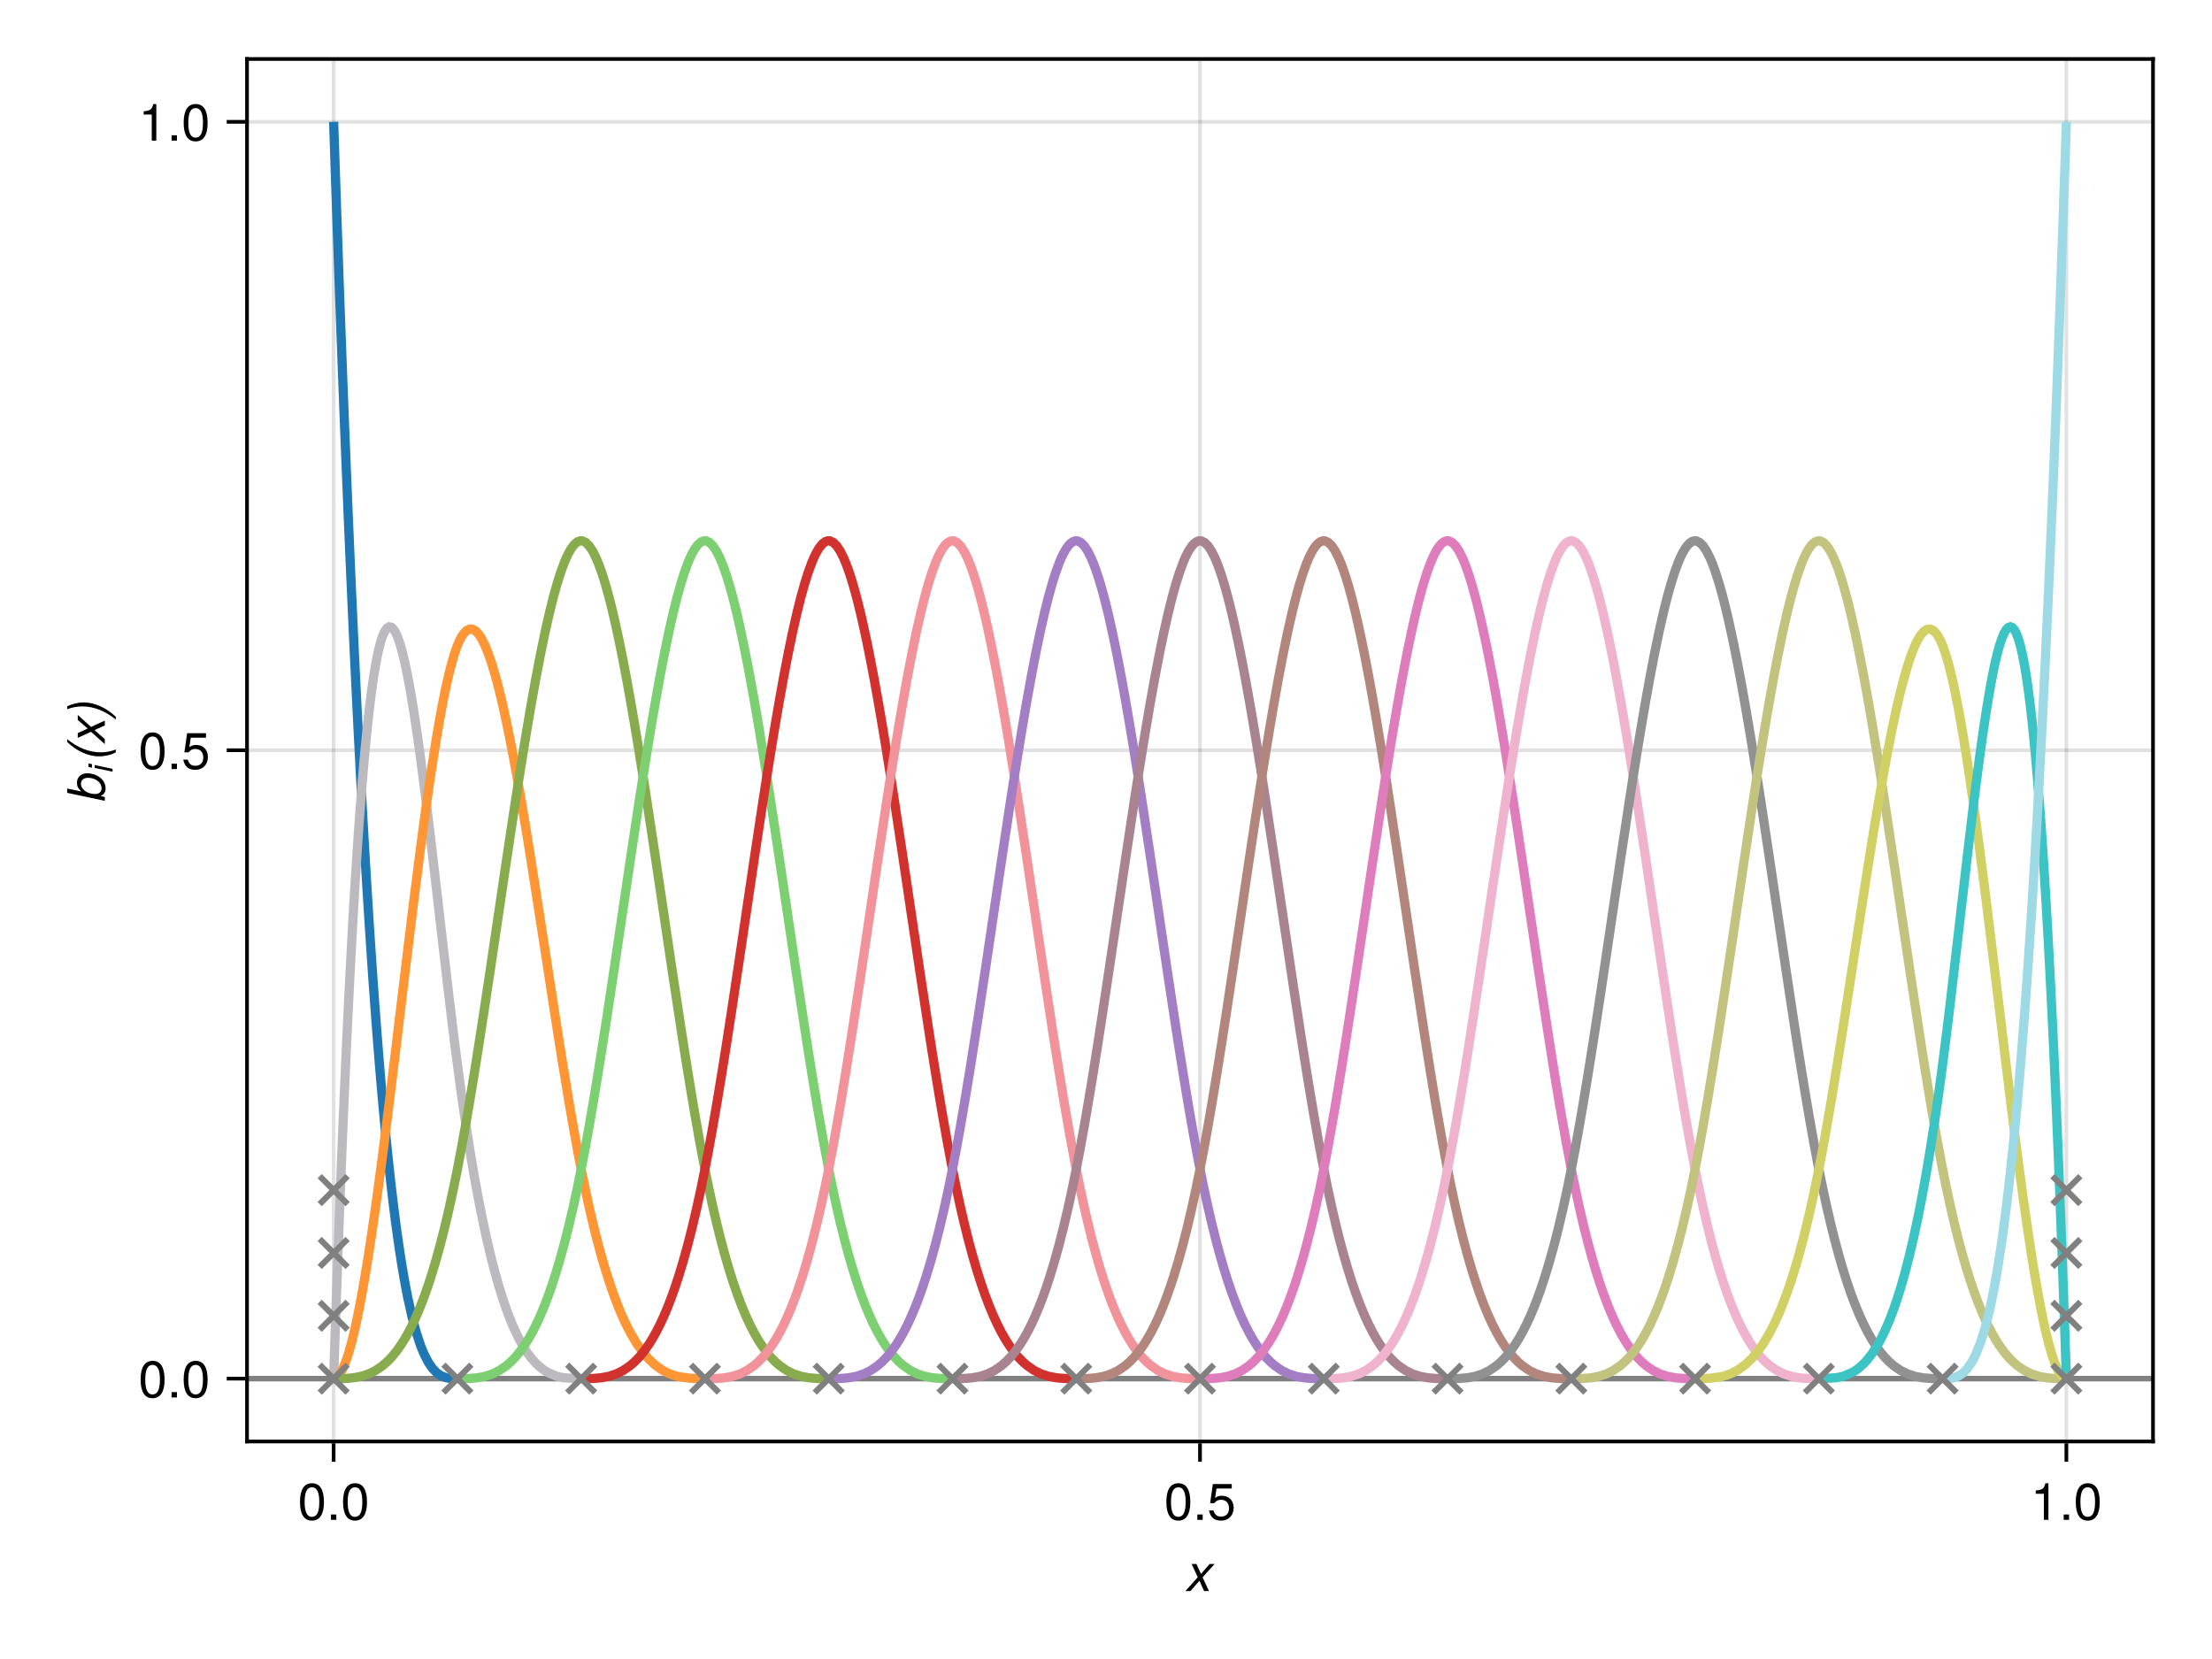 <?xml version="1.0" encoding="UTF-8"?>
<svg xmlns="http://www.w3.org/2000/svg" xmlns:xlink="http://www.w3.org/1999/xlink" width="1200" height="900" viewBox="0 0 1200 900">
<defs>
<g>
<g id="glyph-0-0-8836f379">
<path d="M 11.844 0 C 11.844 0 9.219 0 9.219 0 C 9.219 0 6.688 -5.594 6.688 -5.594 C 6.688 -5.594 1.812 0 1.812 0 C 1.812 0 -0.922 0 -0.922 0 C -0.922 0 5.766 -7.469 5.766 -7.469 C 5.766 -7.469 2.469 -14.672 2.469 -14.672 C 2.469 -14.672 5.062 -14.672 5.062 -14.672 C 5.062 -14.672 7.531 -9.297 7.531 -9.297 C 7.531 -9.297 12.203 -14.672 12.203 -14.672 C 12.203 -14.672 14.922 -14.672 14.922 -14.672 C 14.922 -14.672 8.406 -7.469 8.406 -7.469 C 8.406 -7.469 11.844 0 11.844 0 Z M 11.844 0 "/>
</g>
<g id="glyph-1-0-8836f379">
<path d="M 14.203 -9.547 C 14.203 -3.031 11.906 0.422 7.703 0.422 C 3.438 0.422 1.203 -3.031 1.203 -9.719 C 1.203 -16.375 3.422 -19.859 7.703 -19.859 C 12.016 -19.859 14.203 -16.438 14.203 -9.547 Z M 11.672 -9.766 C 11.672 -15.094 10.359 -17.672 7.703 -17.672 C 5.047 -17.672 3.719 -15.125 3.719 -9.688 C 3.719 -4.25 5.047 -1.625 7.641 -1.625 C 10.391 -1.625 11.672 -4.141 11.672 -9.766 Z M 11.672 -9.766 "/>
</g>
<g id="glyph-2-0-8836f379">
<path d="M 5.344 0 C 5.344 0 2.438 0 2.438 0 C 2.438 0 2.438 -2.906 2.438 -2.906 C 2.438 -2.906 5.344 -2.906 5.344 -2.906 C 5.344 -2.906 5.344 0 5.344 0 Z M 5.344 0 "/>
</g>
<g id="glyph-2-1-8836f379">
<path d="M 14.203 -9.547 C 14.203 -3.031 11.906 0.422 7.703 0.422 C 3.438 0.422 1.203 -3.031 1.203 -9.719 C 1.203 -16.375 3.422 -19.859 7.703 -19.859 C 12.016 -19.859 14.203 -16.438 14.203 -9.547 Z M 11.672 -9.766 C 11.672 -15.094 10.359 -17.672 7.703 -17.672 C 5.047 -17.672 3.719 -15.125 3.719 -9.688 C 3.719 -4.25 5.047 -1.625 7.641 -1.625 C 10.391 -1.625 11.672 -4.141 11.672 -9.766 Z M 11.672 -9.766 "/>
</g>
<g id="glyph-2-2-8836f379">
<path d="M 9.719 0 C 9.719 0 7.25 0 7.25 0 C 7.25 0 7.25 -14.141 7.25 -14.141 C 7.25 -14.141 2.859 -14.141 2.859 -14.141 C 2.859 -14.141 2.859 -15.906 2.859 -15.906 C 6.656 -16.375 7.219 -16.797 8.094 -19.859 C 8.094 -19.859 9.719 -19.859 9.719 -19.859 C 9.719 -19.859 9.719 0 9.719 0 Z M 9.719 0 "/>
</g>
<g id="glyph-3-0-8836f379">
<path d="M 5.344 0 C 5.344 0 2.438 0 2.438 0 C 2.438 0 2.438 -2.906 2.438 -2.906 C 2.438 -2.906 5.344 -2.906 5.344 -2.906 C 5.344 -2.906 5.344 0 5.344 0 Z M 5.344 0 "/>
</g>
<g id="glyph-3-1-8836f379">
<path d="M 14.359 -6.578 C 14.359 -2.375 11.562 0.422 7.562 0.422 C 4.031 0.422 1.797 -1.141 0.984 -5.094 C 0.984 -5.094 3.438 -5.094 3.438 -5.094 C 4.031 -2.859 5.344 -1.766 7.5 -1.766 C 10.188 -1.766 11.844 -3.391 11.844 -6.25 C 11.844 -9.188 10.156 -10.891 7.5 -10.891 C 5.969 -10.891 5.016 -10.422 3.859 -9.047 C 3.859 -9.047 1.594 -9.047 1.594 -9.047 C 1.594 -9.047 3.078 -19.438 3.078 -19.438 C 3.078 -19.438 13.328 -19.438 13.328 -19.438 C 13.328 -19.438 13.328 -17 13.328 -17 C 13.328 -17 5.062 -17 5.062 -17 C 5.062 -17 4.281 -11.875 4.281 -11.875 C 5.438 -12.719 6.547 -13.078 7.953 -13.078 C 11.766 -13.078 14.359 -10.5 14.359 -6.578 Z M 14.359 -6.578 "/>
</g>
<g id="glyph-4-0-8836f379">
<path d="M -9.609 -15.062 C -4.625 -15.062 0.422 -11.906 0.422 -6.891 C 0.422 -4.875 -0.391 -3.578 -2.297 -2.719 C -2.297 -2.719 0 -2.219 0 -2.219 C 0 -2.219 0 -0.109 0 -0.109 C 0 -0.109 -20.406 -4.453 -20.406 -4.453 C -20.406 -4.453 -20.406 -6.797 -20.406 -6.797 C -20.406 -6.797 -12.719 -5.188 -12.719 -5.188 C -14.641 -7 -15.094 -8.094 -15.094 -10.109 C -15.094 -12.938 -12.734 -15.062 -9.609 -15.062 Z M -9.078 -12.594 C -11.484 -12.594 -12.938 -11.375 -12.938 -9.328 C -12.938 -6.406 -9.625 -3.812 -5.234 -3.812 C -3.031 -3.812 -1.734 -5.047 -1.734 -6.938 C -1.734 -9.969 -4.906 -12.594 -9.078 -12.594 Z M -9.078 -12.594 "/>
</g>
<g id="glyph-4-1-8836f379">
<path d="M 0 -11.844 C 0 -11.844 0 -9.219 0 -9.219 C 0 -9.219 -5.594 -6.688 -5.594 -6.688 C -5.594 -6.688 0 -1.812 0 -1.812 C 0 -1.812 0 0.922 0 0.922 C 0 0.922 -7.469 -5.766 -7.469 -5.766 C -7.469 -5.766 -14.672 -2.469 -14.672 -2.469 C -14.672 -2.469 -14.672 -5.062 -14.672 -5.062 C -14.672 -5.062 -9.297 -7.531 -9.297 -7.531 C -9.297 -7.531 -14.672 -12.203 -14.672 -12.203 C -14.672 -12.203 -14.672 -14.922 -14.672 -14.922 C -14.672 -14.922 -7.469 -8.406 -7.469 -8.406 C -7.469 -8.406 0 -11.844 0 -11.844 Z M 0 -11.844 "/>
</g>
<g id="glyph-4-2-8836f379">
<path d="M -11.391 -7.703 C -5.578 -7.703 0.891 -4.781 5.969 0.062 C 5.969 0.062 5.969 1.594 5.969 1.594 C 0.281 -3.047 -6.016 -5.547 -12.062 -5.547 C -15.062 -5.547 -17.703 -5.062 -20.406 -4 C -20.406 -4 -20.406 -5.547 -20.406 -5.547 C -18.094 -6.859 -14.562 -7.703 -11.391 -7.703 Z M -11.391 -7.703 "/>
</g>
<g id="glyph-5-0-8836f379">
<path d="M 0 -1.906 C 0 -1.906 0 -0.344 0 -0.344 C 0 -0.344 -9.688 -2.406 -9.688 -2.406 C -9.688 -2.406 -9.688 -3.953 -9.688 -3.953 C -9.688 -3.953 0 -1.906 0 -1.906 Z M -13.062 -4.844 C -13.062 -4.844 -11.172 -4.438 -11.172 -4.438 C -11.172 -4.438 -11.172 -2.516 -11.172 -2.516 C -11.172 -2.516 -13.062 -2.922 -13.062 -2.922 C -13.062 -2.922 -13.062 -4.844 -13.062 -4.844 Z M -13.062 -4.844 "/>
</g>
<g id="glyph-6-0-8836f379">
<path d="M 5.969 -5.484 C 5.969 -5.484 5.969 -3.953 5.969 -3.953 C 3.562 -2.578 0.078 -1.766 -3.25 -1.766 C -8.938 -1.766 -15.312 -4.672 -20.406 -9.547 C -20.406 -9.547 -20.406 -11.094 -20.406 -11.094 C -14.641 -6.391 -8.422 -3.953 -2.219 -3.953 C 0.641 -3.953 3.281 -4.453 5.969 -5.484 Z M 5.969 -5.484 "/>
</g>
<g id="glyph-7-0-8836f379">
<path d="M 14.203 -9.547 C 14.203 -3.031 11.906 0.422 7.703 0.422 C 3.438 0.422 1.203 -3.031 1.203 -9.719 C 1.203 -16.375 3.422 -19.859 7.703 -19.859 C 12.016 -19.859 14.203 -16.438 14.203 -9.547 Z M 11.672 -9.766 C 11.672 -15.094 10.359 -17.672 7.703 -17.672 C 5.047 -17.672 3.719 -15.125 3.719 -9.688 C 3.719 -4.25 5.047 -1.625 7.641 -1.625 C 10.391 -1.625 11.672 -4.141 11.672 -9.766 Z M 11.672 -9.766 "/>
</g>
<g id="glyph-7-1-8836f379">
<path d="M 5.344 0 C 5.344 0 2.438 0 2.438 0 C 2.438 0 2.438 -2.906 2.438 -2.906 C 2.438 -2.906 5.344 -2.906 5.344 -2.906 C 5.344 -2.906 5.344 0 5.344 0 Z M 5.344 0 "/>
</g>
<g id="glyph-8-0-8836f379">
<path d="M 14.203 -9.547 C 14.203 -3.031 11.906 0.422 7.703 0.422 C 3.438 0.422 1.203 -3.031 1.203 -9.719 C 1.203 -16.375 3.422 -19.859 7.703 -19.859 C 12.016 -19.859 14.203 -16.438 14.203 -9.547 Z M 11.672 -9.766 C 11.672 -15.094 10.359 -17.672 7.703 -17.672 C 5.047 -17.672 3.719 -15.125 3.719 -9.688 C 3.719 -4.25 5.047 -1.625 7.641 -1.625 C 10.391 -1.625 11.672 -4.141 11.672 -9.766 Z M 11.672 -9.766 "/>
</g>
<g id="glyph-8-1-8836f379">
<path d="M 5.344 0 C 5.344 0 2.438 0 2.438 0 C 2.438 0 2.438 -2.906 2.438 -2.906 C 2.438 -2.906 5.344 -2.906 5.344 -2.906 C 5.344 -2.906 5.344 0 5.344 0 Z M 5.344 0 "/>
</g>
<g id="glyph-8-2-8836f379">
<path d="M 14.359 -6.578 C 14.359 -2.375 11.562 0.422 7.562 0.422 C 4.031 0.422 1.797 -1.141 0.984 -5.094 C 0.984 -5.094 3.438 -5.094 3.438 -5.094 C 4.031 -2.859 5.344 -1.766 7.5 -1.766 C 10.188 -1.766 11.844 -3.391 11.844 -6.25 C 11.844 -9.188 10.156 -10.891 7.5 -10.891 C 5.969 -10.891 5.016 -10.422 3.859 -9.047 C 3.859 -9.047 1.594 -9.047 1.594 -9.047 C 1.594 -9.047 3.078 -19.438 3.078 -19.438 C 3.078 -19.438 13.328 -19.438 13.328 -19.438 C 13.328 -19.438 13.328 -17 13.328 -17 C 13.328 -17 5.062 -17 5.062 -17 C 5.062 -17 4.281 -11.875 4.281 -11.875 C 5.438 -12.719 6.547 -13.078 7.953 -13.078 C 11.766 -13.078 14.359 -10.5 14.359 -6.578 Z M 14.359 -6.578 "/>
</g>
<g id="glyph-9-0-8836f379">
<path d="M 9.719 0 C 9.719 0 7.25 0 7.25 0 C 7.25 0 7.25 -14.141 7.25 -14.141 C 7.25 -14.141 2.859 -14.141 2.859 -14.141 C 2.859 -14.141 2.859 -15.906 2.859 -15.906 C 6.656 -16.375 7.219 -16.797 8.094 -19.859 C 8.094 -19.859 9.719 -19.859 9.719 -19.859 C 9.719 -19.859 9.719 0 9.719 0 Z M 9.719 0 "/>
</g>
<g id="glyph-9-1-8836f379">
<path d="M 5.344 0 C 5.344 0 2.438 0 2.438 0 C 2.438 0 2.438 -2.906 2.438 -2.906 C 2.438 -2.906 5.344 -2.906 5.344 -2.906 C 5.344 -2.906 5.344 0 5.344 0 Z M 5.344 0 "/>
</g>
<g id="glyph-9-2-8836f379">
<path d="M 14.203 -9.547 C 14.203 -3.031 11.906 0.422 7.703 0.422 C 3.438 0.422 1.203 -3.031 1.203 -9.719 C 1.203 -16.375 3.422 -19.859 7.703 -19.859 C 12.016 -19.859 14.203 -16.438 14.203 -9.547 Z M 11.672 -9.766 C 11.672 -15.094 10.359 -17.672 7.703 -17.672 C 5.047 -17.672 3.719 -15.125 3.719 -9.688 C 3.719 -4.25 5.047 -1.625 7.641 -1.625 C 10.391 -1.625 11.672 -4.141 11.672 -9.766 Z M 11.672 -9.766 "/>
</g>
</g>
<clipPath id="clip-0-8836f379">
<path clip-rule="nonzero" d="M 134 746 L 1168 746 L 1168 750 L 134 750 Z M 134 746 "/>
</clipPath>
</defs>
<rect x="-120" y="-90" width="1440" height="1080" fill="rgb(100%, 100%, 100%)" fill-opacity="1"/>
<path fill-rule="nonzero" fill="rgb(100%, 100%, 100%)" fill-opacity="1" d="M 134 782 L 1168 782 L 1168 32 L 134 32 Z M 134 782 "/>
<path fill="none" stroke-width="1" stroke-linecap="butt" stroke-linejoin="miter" stroke="rgb(0%, 0%, 0%)" stroke-opacity="0.12" stroke-miterlimit="2" d="M 90.5 391 L 90.5 16 " transform="matrix(2, 0, 0, 2, 0, 0)"/>
<path fill="none" stroke-width="1" stroke-linecap="butt" stroke-linejoin="miter" stroke="rgb(0%, 0%, 0%)" stroke-opacity="0.12" stroke-miterlimit="2" d="M 325.5 391 L 325.5 16 " transform="matrix(2, 0, 0, 2, 0, 0)"/>
<path fill="none" stroke-width="1" stroke-linecap="butt" stroke-linejoin="miter" stroke="rgb(0%, 0%, 0%)" stroke-opacity="0.12" stroke-miterlimit="2" d="M 560.5 391 L 560.5 16 " transform="matrix(2, 0, 0, 2, 0, 0)"/>
<path fill="none" stroke-width="1" stroke-linecap="butt" stroke-linejoin="miter" stroke="rgb(0%, 0%, 0%)" stroke-opacity="0.12" stroke-miterlimit="2" d="M 67 373.955 L 584 373.955 " transform="matrix(2, 0, 0, 2, 0, 0)"/>
<path fill="none" stroke-width="1" stroke-linecap="butt" stroke-linejoin="miter" stroke="rgb(0%, 0%, 0%)" stroke-opacity="0.12" stroke-miterlimit="2" d="M 67 203.5 L 584 203.5 " transform="matrix(2, 0, 0, 2, 0, 0)"/>
<path fill="none" stroke-width="1" stroke-linecap="butt" stroke-linejoin="miter" stroke="rgb(0%, 0%, 0%)" stroke-opacity="0.12" stroke-miterlimit="2" d="M 67 33.045 L 584 33.045 " transform="matrix(2, 0, 0, 2, 0, 0)"/>
<g fill="rgb(0%, 0%, 0%)" fill-opacity="1">
<use xlink:href="#glyph-0-0-8836f379" x="644" y="863.136"/>
</g>
<g fill="rgb(0%, 0%, 0%)" fill-opacity="1">
<use xlink:href="#glyph-1-0-8836f379" x="161.54" y="824.516"/>
</g>
<g fill="rgb(0%, 0%, 0%)" fill-opacity="1">
<use xlink:href="#glyph-2-0-8836f379" x="177.108" y="824.516"/>
</g>
<g fill="rgb(0%, 0%, 0%)" fill-opacity="1">
<use xlink:href="#glyph-1-0-8836f379" x="184.892" y="824.516"/>
</g>
<g fill="rgb(0%, 0%, 0%)" fill-opacity="1">
<use xlink:href="#glyph-2-1-8836f379" x="631.54" y="824.516"/>
</g>
<g fill="rgb(0%, 0%, 0%)" fill-opacity="1">
<use xlink:href="#glyph-3-0-8836f379" x="647.108" y="824.516"/>
</g>
<g fill="rgb(0%, 0%, 0%)" fill-opacity="1">
<use xlink:href="#glyph-3-1-8836f379" x="654.892" y="824.516"/>
</g>
<g fill="rgb(0%, 0%, 0%)" fill-opacity="1">
<use xlink:href="#glyph-2-2-8836f379" x="1101.54" y="824.516"/>
</g>
<g fill="rgb(0%, 0%, 0%)" fill-opacity="1">
<use xlink:href="#glyph-2-0-8836f379" x="1117.108" y="824.516"/>
</g>
<g fill="rgb(0%, 0%, 0%)" fill-opacity="1">
<use xlink:href="#glyph-2-1-8836f379" x="1124.892" y="824.516"/>
</g>
<g fill="rgb(0%, 0%, 0%)" fill-opacity="1">
<use xlink:href="#glyph-4-0-8836f379" x="56.851" y="434.559"/>
</g>
<g fill="rgb(0%, 0%, 0%)" fill-opacity="1">
<use xlink:href="#glyph-5-0-8836f379" x="61.051" y="418.991"/>
</g>
<g fill="rgb(0%, 0%, 0%)" fill-opacity="1">
<use xlink:href="#glyph-6-0-8836f379" x="56.851" y="412.089"/>
</g>
<g fill="rgb(0%, 0%, 0%)" fill-opacity="1">
<use xlink:href="#glyph-4-1-8836f379" x="56.851" y="402.765"/>
</g>
<g fill="rgb(0%, 0%, 0%)" fill-opacity="1">
<use xlink:href="#glyph-4-2-8836f379" x="56.851" y="388.765"/>
</g>
<g fill="rgb(0%, 0%, 0%)" fill-opacity="1">
<use xlink:href="#glyph-7-0-8836f379" x="75.08" y="758.115"/>
</g>
<g fill="rgb(0%, 0%, 0%)" fill-opacity="1">
<use xlink:href="#glyph-7-1-8836f379" x="90.648" y="758.115"/>
</g>
<g fill="rgb(0%, 0%, 0%)" fill-opacity="1">
<use xlink:href="#glyph-7-0-8836f379" x="98.432" y="758.115"/>
</g>
<g fill="rgb(0%, 0%, 0%)" fill-opacity="1">
<use xlink:href="#glyph-8-0-8836f379" x="75.08" y="417.206"/>
</g>
<g fill="rgb(0%, 0%, 0%)" fill-opacity="1">
<use xlink:href="#glyph-8-1-8836f379" x="90.648" y="417.206"/>
</g>
<g fill="rgb(0%, 0%, 0%)" fill-opacity="1">
<use xlink:href="#glyph-8-2-8836f379" x="98.432" y="417.206"/>
</g>
<g fill="rgb(0%, 0%, 0%)" fill-opacity="1">
<use xlink:href="#glyph-9-0-8836f379" x="75.08" y="76.297"/>
</g>
<g fill="rgb(0%, 0%, 0%)" fill-opacity="1">
<use xlink:href="#glyph-9-1-8836f379" x="90.648" y="76.297"/>
</g>
<g fill="rgb(0%, 0%, 0%)" fill-opacity="1">
<use xlink:href="#glyph-9-2-8836f379" x="98.432" y="76.297"/>
</g>
<g clip-path="url(#clip-0-8836f379)">
<path fill="none" stroke-width="1.5" stroke-linecap="butt" stroke-linejoin="miter" stroke="rgb(50.196%, 50.196%, 50.196%)" stroke-opacity="1" stroke-miterlimit="2" d="M 67 373.955 L 584 373.955 " transform="matrix(2, 0, 0, 2, 0, 0)"/>
</g>
<path fill="none" stroke-width="2.5" stroke-linecap="butt" stroke-linejoin="miter" stroke="rgb(12.16%, 46.67%, 70.59%)" stroke-opacity="1" stroke-miterlimit="2" d="M 90.5 33.045 L 90.586 35.678 L 90.674 38.297 L 90.76 40.902 L 90.846 43.496 L 91.354 58.408 L 91.861 72.863 L 92.369 86.873 L 92.877 100.439 L 93.348 112.672 L 93.82 124.533 L 94.453 139.863 L 95.086 154.551 L 95.609 166.213 L 96.133 177.455 L 96.619 187.537 L 97.105 197.27 L 97.715 208.998 L 98.326 220.197 L 98.873 229.801 L 99.422 238.996 L 100.047 249.031 L 100.674 258.555 L 101.143 265.35 L 101.611 271.873 L 102.211 279.828 L 102.811 287.357 L 103.357 293.871 L 103.904 300.047 L 104.527 306.682 L 105.148 312.906 L 105.643 317.559 L 106.137 321.969 L 106.748 327.119 L 107.361 331.918 L 107.832 335.363 L 108.301 338.613 L 108.963 342.879 L 109.625 346.787 L 110.119 349.484 L 110.613 351.996 L 111.738 357.055 L 112.854 361.234 L 114.078 364.965 L 115.016 367.262 L 116.197 369.555 L 117.289 371.145 L 118.416 372.326 L 119.559 373.127 L 120.752 373.625 L 121.691 373.834 L 123.832 373.955 L 124.072 373.955 " transform="matrix(2, 0, 0, 2, 0, 0)"/>
<path fill="none" stroke-width="2.5" stroke-linecap="butt" stroke-linejoin="miter" stroke="rgb(74.195%, 72.745%, 74.951%)" stroke-opacity="1" stroke-miterlimit="2" d="M 90.5 373.955 L 90.674 368.717 L 90.846 363.559 L 91.02 358.482 L 91.193 353.486 L 91.447 346.314 L 91.701 339.312 L 91.955 332.479 L 92.209 325.811 L 92.461 319.309 L 92.715 312.969 L 92.969 306.791 L 93.223 300.773 L 93.477 294.914 L 93.73 289.213 L 93.984 283.666 L 94.238 278.275 L 94.492 273.035 L 94.746 267.947 L 95 263.008 L 95.254 258.217 L 95.488 253.889 L 95.725 249.689 L 95.961 245.611 L 96.197 241.658 L 96.434 237.826 L 96.67 234.113 L 96.906 230.521 L 97.141 227.047 L 97.457 222.572 L 97.775 218.305 L 98.092 214.24 L 98.408 210.377 L 98.725 206.711 L 99.041 203.24 L 99.357 199.961 L 99.674 196.869 L 99.934 194.457 L 100.195 192.168 L 100.457 190.002 L 100.719 187.959 L 101.242 184.23 L 101.766 180.969 L 102.252 178.342 L 102.738 176.096 L 103.223 174.221 L 103.709 172.705 L 104.32 171.293 L 104.932 170.406 L 105.541 170.027 L 106.152 170.133 L 106.699 170.621 L 107.246 171.467 L 107.795 172.652 L 108.342 174.166 L 108.969 176.275 L 109.596 178.77 L 110.223 181.623 L 110.85 184.812 L 111.318 187.402 L 111.785 190.158 L 112.254 193.07 L 112.723 196.127 L 113.322 200.232 L 113.922 204.543 L 114.521 209.033 L 115.121 213.686 L 116.215 222.527 L 117.309 231.717 L 119.797 253.266 L 121.771 270.203 L 122.385 275.311 L 122.998 280.307 L 123.611 285.172 L 124.225 289.883 L 125.162 296.771 L 126.102 303.273 L 126.764 307.631 L 127.426 311.805 L 128.088 315.801 L 128.75 319.621 L 129.738 325.014 L 130.729 330.035 L 131.854 335.316 L 132.979 340.156 L 134.092 344.531 L 135.207 348.514 L 136.432 352.459 L 137.658 355.975 L 138.594 358.385 L 139.531 360.57 L 140.713 363.023 L 141.893 365.154 L 142.986 366.863 L 144.078 368.334 L 145.207 369.621 L 146.334 370.695 L 147.475 371.588 L 148.617 372.299 L 151.004 373.295 L 152.883 373.711 L 157.162 373.955 L 157.643 373.955 " transform="matrix(2, 0, 0, 2, 0, 0)"/>
<path fill="none" stroke-width="2.5" stroke-linecap="butt" stroke-linejoin="miter" stroke="rgb(100%, 58.624%, 21.079%)" stroke-opacity="1" stroke-miterlimit="2" d="M 90.5 373.955 L 90.76 373.924 L 91.02 373.834 L 91.279 373.682 L 91.539 373.473 L 92.301 372.531 L 93.062 371.115 L 93.824 369.246 L 94.584 366.947 L 95.346 364.24 L 96.107 361.146 L 96.869 357.688 L 97.629 353.885 L 98.338 350.059 L 99.045 345.973 L 99.754 341.645 L 100.463 337.09 L 101.412 330.662 L 102.361 323.906 L 103.311 316.859 L 104.26 309.568 L 105.828 297.094 L 107.396 284.256 L 108.855 272.158 L 110.314 260.066 L 112.146 245.129 L 113.977 230.746 L 114.799 224.555 L 115.621 218.564 L 116.441 212.803 L 117.264 207.295 L 118.203 201.34 L 119.143 195.795 L 120.084 190.705 L 121.023 186.107 L 121.727 183.018 L 122.43 180.242 L 123.133 177.803 L 123.834 175.713 L 124.285 174.568 L 124.734 173.574 L 125.184 172.729 L 125.633 172.029 L 126.531 171.057 L 127.43 170.631 L 128.25 170.701 L 129.07 171.193 L 129.891 172.086 L 130.711 173.367 L 131.645 175.27 L 132.58 177.623 L 133.514 180.402 L 134.447 183.582 L 135.188 186.369 L 135.928 189.379 L 136.668 192.598 L 137.408 196.014 L 138.326 200.512 L 139.246 205.27 L 140.166 210.262 L 141.086 215.465 L 142.494 223.785 L 143.902 232.453 L 147.875 258.004 L 150.842 277.264 L 152.529 287.922 L 154.217 298.178 L 155.053 303.061 L 155.889 307.791 L 156.725 312.348 L 157.559 316.713 L 158.479 321.275 L 159.398 325.592 L 160.318 329.664 L 161.236 333.5 L 161.939 336.277 L 162.641 338.924 L 163.344 341.443 L 164.045 343.84 L 164.932 346.691 L 165.818 349.357 L 166.705 351.844 L 167.59 354.156 L 168.41 356.146 L 169.23 357.998 L 170.049 359.717 L 170.869 361.307 L 172.559 364.205 L 174.25 366.623 L 175.963 368.627 L 177.678 370.229 L 179.467 371.52 L 181.256 372.471 L 182.664 373.016 L 184.074 373.408 L 187.283 373.863 L 190.494 373.953 L 190.854 373.955 L 191.215 373.955 " transform="matrix(2, 0, 0, 2, 0, 0)"/>
<path fill="none" stroke-width="2.5" stroke-linecap="butt" stroke-linejoin="miter" stroke="rgb(53.453%, 67.379%, 30.292%)" stroke-opacity="1" stroke-miterlimit="2" d="M 90.5 373.955 L 90.846 373.955 L 91.193 373.953 L 91.539 373.953 L 91.887 373.951 L 93.916 373.895 L 95.945 373.713 L 97.977 373.326 L 100.006 372.664 L 101.895 371.732 L 103.783 370.436 L 105.049 369.33 L 106.314 368.016 L 107.58 366.473 L 108.846 364.682 L 109.893 363.004 L 110.938 361.135 L 111.984 359.064 L 113.029 356.781 L 114.002 354.461 L 114.975 351.939 L 115.947 349.209 L 116.92 346.262 L 118.141 342.242 L 119.361 337.852 L 120.582 333.074 L 121.803 327.891 L 122.898 322.887 L 123.994 317.529 L 125.088 311.818 L 126.184 305.777 L 127.438 298.504 L 128.691 290.896 L 129.945 283.012 L 131.197 274.9 L 133.072 262.469 L 134.947 249.828 L 137.344 233.643 L 139.74 217.779 L 140.834 210.748 L 141.928 203.898 L 143.021 197.264 L 144.115 190.881 L 145.361 183.965 L 146.605 177.473 L 147.85 171.457 L 149.096 165.967 L 150.082 162.025 L 151.068 158.473 L 152.057 155.338 L 153.043 152.643 L 153.656 151.203 L 154.27 149.951 L 154.883 148.893 L 155.496 148.033 L 156.107 147.377 L 156.721 146.936 L 157.334 146.711 L 157.947 146.709 L 158.887 147.141 L 159.826 148.076 L 160.764 149.492 L 161.703 151.367 L 162.365 152.953 L 163.027 154.748 L 163.689 156.744 L 164.352 158.934 L 165.014 161.309 L 165.676 163.861 L 166.336 166.584 L 166.998 169.469 L 167.988 174.066 L 168.977 178.982 L 169.967 184.189 L 170.955 189.662 L 172.08 196.178 L 173.205 202.965 L 174.33 209.984 L 175.455 217.197 L 177.684 231.912 L 179.912 246.939 L 182.363 263.479 L 184.816 279.637 L 185.752 285.625 L 186.688 291.477 L 187.625 297.17 L 188.561 302.684 L 189.742 309.352 L 190.924 315.65 L 192.105 321.543 L 193.287 327.025 L 194.379 331.742 L 195.473 336.131 L 196.566 340.205 L 197.658 343.977 L 198.785 347.561 L 199.912 350.846 L 201.039 353.846 L 202.166 356.576 L 203.309 359.078 L 204.451 361.328 L 205.594 363.338 L 206.736 365.123 L 207.928 366.762 L 209.121 368.184 L 210.314 369.404 L 211.508 370.439 L 213.387 371.73 L 215.266 372.658 L 217.406 373.352 L 219.545 373.738 L 221.686 373.91 L 223.826 373.953 L 224.066 373.953 L 224.305 373.955 L 224.785 373.955 " transform="matrix(2, 0, 0, 2, 0, 0)"/>
<path fill="none" stroke-width="2.5" stroke-linecap="butt" stroke-linejoin="miter" stroke="rgb(49.02%, 81.275%, 44.903%)" stroke-opacity="1" stroke-miterlimit="2" d="M 124.072 373.955 L 124.418 373.955 L 124.764 373.953 L 125.111 373.953 L 125.457 373.951 L 127.488 373.895 L 129.518 373.713 L 131.547 373.326 L 133.578 372.664 L 135.467 371.732 L 137.355 370.436 L 138.621 369.33 L 139.887 368.016 L 141.152 366.473 L 142.418 364.682 L 143.463 363.004 L 144.51 361.135 L 145.555 359.064 L 146.602 356.781 L 147.574 354.461 L 148.547 351.939 L 149.52 349.209 L 150.49 346.262 L 151.713 342.242 L 152.934 337.852 L 154.154 333.074 L 155.375 327.891 L 156.471 322.887 L 157.564 317.529 L 158.66 311.818 L 159.756 305.777 L 161.01 298.504 L 162.262 290.896 L 163.516 283.012 L 164.77 274.9 L 166.645 262.469 L 168.518 249.828 L 170.914 233.643 L 173.312 217.779 L 174.406 210.748 L 175.5 203.898 L 176.594 197.264 L 177.688 190.881 L 178.932 183.965 L 180.178 177.473 L 181.422 171.457 L 182.666 165.967 L 183.654 162.025 L 184.641 158.473 L 185.627 155.338 L 186.615 152.643 L 187.227 151.203 L 187.84 149.951 L 188.453 148.893 L 189.066 148.033 L 189.68 147.377 L 190.293 146.936 L 190.906 146.711 L 191.52 146.709 L 192.457 147.141 L 193.396 148.076 L 194.336 149.492 L 195.275 151.367 L 195.938 152.953 L 196.6 154.748 L 197.26 156.744 L 197.922 158.934 L 198.584 161.309 L 199.246 163.861 L 199.908 166.584 L 200.57 169.469 L 201.559 174.066 L 202.549 178.982 L 203.537 184.189 L 204.527 189.662 L 205.652 196.178 L 206.777 202.965 L 207.902 209.984 L 209.027 217.197 L 211.256 231.912 L 213.484 246.939 L 215.936 263.479 L 218.387 279.637 L 219.324 285.625 L 220.26 291.477 L 221.195 297.17 L 222.133 302.684 L 223.314 309.352 L 224.496 315.65 L 225.678 321.543 L 226.859 327.025 L 227.951 331.742 L 229.045 336.131 L 230.137 340.205 L 231.23 343.977 L 232.357 347.561 L 233.484 350.846 L 234.611 353.846 L 235.738 356.576 L 236.881 359.078 L 238.021 361.328 L 239.164 363.338 L 240.307 365.123 L 241.5 366.762 L 242.693 368.184 L 243.885 369.404 L 245.078 370.439 L 246.957 371.73 L 248.838 372.658 L 250.977 373.352 L 253.117 373.738 L 255.258 373.91 L 257.396 373.953 L 257.637 373.953 L 257.877 373.955 L 258.357 373.955 " transform="matrix(2, 0, 0, 2, 0, 0)"/>
<path fill="none" stroke-width="2.5" stroke-linecap="butt" stroke-linejoin="miter" stroke="rgb(82.401%, 19.8%, 18.092%)" stroke-opacity="1" stroke-miterlimit="2" d="M 157.643 373.955 L 157.99 373.955 L 158.336 373.953 L 158.682 373.953 L 159.029 373.951 L 161.059 373.895 L 163.09 373.713 L 165.119 373.326 L 167.148 372.664 L 169.037 371.732 L 170.926 370.436 L 172.191 369.33 L 173.457 368.016 L 174.723 366.473 L 175.988 364.682 L 177.035 363.004 L 178.08 361.135 L 179.127 359.064 L 180.172 356.781 L 181.145 354.461 L 182.117 351.939 L 183.09 349.209 L 184.062 346.262 L 185.283 342.242 L 186.504 337.852 L 187.725 333.074 L 188.945 327.891 L 190.041 322.887 L 191.137 317.529 L 192.232 311.818 L 193.326 305.777 L 194.58 298.504 L 195.834 290.896 L 197.088 283.012 L 198.342 274.9 L 200.215 262.469 L 202.09 249.828 L 204.486 233.643 L 206.883 217.779 L 207.977 210.748 L 209.07 203.898 L 210.164 197.264 L 211.258 190.881 L 212.504 183.965 L 213.748 177.473 L 214.994 171.457 L 216.238 165.967 L 217.225 162.025 L 218.213 158.473 L 219.199 155.338 L 220.186 152.643 L 220.799 151.203 L 221.412 149.951 L 222.025 148.893 L 222.639 148.033 L 223.252 147.377 L 223.863 146.936 L 224.477 146.711 L 225.09 146.709 L 226.029 147.141 L 226.969 148.076 L 227.908 149.492 L 228.846 151.367 L 229.508 152.953 L 230.17 154.748 L 230.832 156.744 L 231.494 158.934 L 232.156 161.309 L 232.818 163.861 L 233.48 166.584 L 234.141 169.469 L 235.131 174.066 L 236.121 178.982 L 237.109 184.189 L 238.1 189.662 L 239.225 196.178 L 240.35 202.965 L 241.475 209.984 L 242.6 217.197 L 244.828 231.912 L 247.055 246.939 L 249.508 263.479 L 251.959 279.637 L 252.895 285.625 L 253.832 291.477 L 254.768 297.17 L 255.703 302.684 L 256.885 309.352 L 258.066 315.65 L 259.248 321.543 L 260.43 327.025 L 261.523 331.742 L 262.615 336.131 L 263.709 340.205 L 264.801 343.977 L 265.928 347.561 L 267.055 350.846 L 268.182 353.846 L 269.309 356.576 L 270.451 359.078 L 271.594 361.328 L 272.736 363.338 L 273.879 365.123 L 275.072 366.762 L 276.264 368.184 L 277.457 369.404 L 278.65 370.439 L 280.529 371.73 L 282.408 372.658 L 284.549 373.352 L 286.688 373.738 L 288.828 373.91 L 290.969 373.953 L 291.209 373.953 L 291.449 373.955 L 291.928 373.955 " transform="matrix(2, 0, 0, 2, 0, 0)"/>
<path fill="none" stroke-width="2.5" stroke-linecap="butt" stroke-linejoin="miter" stroke="rgb(94.755%, 57.208%, 60.733%)" stroke-opacity="1" stroke-miterlimit="2" d="M 191.215 373.955 L 191.561 373.955 L 191.908 373.953 L 192.254 373.953 L 192.602 373.951 L 194.631 373.895 L 196.66 373.713 L 198.689 373.326 L 200.721 372.664 L 202.609 371.732 L 204.498 370.436 L 205.764 369.33 L 207.029 368.016 L 208.295 366.473 L 209.561 364.682 L 210.605 363.004 L 211.652 361.135 L 212.697 359.064 L 213.744 356.781 L 214.717 354.461 L 215.689 351.939 L 216.662 349.209 L 217.635 346.262 L 218.855 342.242 L 220.076 337.852 L 221.297 333.074 L 222.518 327.891 L 223.613 322.887 L 224.707 317.529 L 225.803 311.818 L 226.898 305.777 L 228.152 298.504 L 229.406 290.896 L 230.658 283.012 L 231.912 274.9 L 233.787 262.469 L 235.66 249.828 L 238.057 233.643 L 240.455 217.779 L 241.549 210.748 L 242.643 203.898 L 243.736 197.264 L 244.83 190.881 L 246.074 183.965 L 247.32 177.473 L 248.564 171.457 L 249.811 165.967 L 250.797 162.025 L 251.783 158.473 L 252.77 155.338 L 253.758 152.643 L 254.371 151.203 L 254.984 149.951 L 255.596 148.893 L 256.209 148.033 L 256.822 147.377 L 257.436 146.936 L 258.049 146.711 L 258.662 146.709 L 259.602 147.141 L 260.539 148.076 L 261.479 149.492 L 262.418 151.367 L 263.08 152.953 L 263.742 154.748 L 264.404 156.744 L 265.064 158.934 L 265.727 161.309 L 266.389 163.861 L 267.051 166.584 L 267.713 169.469 L 268.703 174.066 L 269.691 178.982 L 270.682 184.189 L 271.67 189.662 L 272.795 196.178 L 273.92 202.965 L 275.045 209.984 L 276.17 217.197 L 278.398 231.912 L 280.627 246.939 L 283.078 263.479 L 285.529 279.637 L 286.467 285.625 L 287.402 291.477 L 288.34 297.17 L 289.275 302.684 L 290.457 309.352 L 291.639 315.65 L 292.82 321.543 L 294.002 327.025 L 295.094 331.742 L 296.188 336.131 L 297.279 340.205 L 298.373 343.977 L 299.5 347.561 L 300.627 350.846 L 301.754 353.846 L 302.881 356.576 L 304.023 359.078 L 305.166 361.328 L 306.309 363.338 L 307.449 365.123 L 308.643 366.762 L 309.836 368.184 L 311.029 369.404 L 312.221 370.439 L 314.102 371.73 L 315.98 372.658 L 318.119 373.352 L 320.26 373.738 L 322.4 373.91 L 324.539 373.953 L 324.779 373.953 L 325.02 373.955 L 325.5 373.955 " transform="matrix(2, 0, 0, 2, 0, 0)"/>
<path fill="none" stroke-width="2.5" stroke-linecap="butt" stroke-linejoin="miter" stroke="rgb(64.043%, 49.337%, 77.061%)" stroke-opacity="1" stroke-miterlimit="2" d="M 224.785 373.955 L 225.133 373.955 L 225.479 373.953 L 225.826 373.953 L 226.172 373.951 L 228.201 373.895 L 230.232 373.713 L 232.262 373.326 L 234.291 372.664 L 236.18 371.732 L 238.068 370.436 L 239.334 369.33 L 240.6 368.016 L 241.865 366.473 L 243.131 364.682 L 244.178 363.004 L 245.223 361.135 L 246.27 359.064 L 247.314 356.781 L 248.287 354.461 L 249.26 351.939 L 250.232 349.209 L 251.205 346.262 L 252.426 342.242 L 253.646 337.852 L 254.869 333.074 L 256.09 327.891 L 257.184 322.887 L 258.279 317.529 L 259.375 311.818 L 260.469 305.777 L 261.723 298.504 L 262.977 290.896 L 264.23 283.012 L 265.484 274.9 L 267.357 262.469 L 269.232 249.828 L 271.629 233.643 L 274.025 217.779 L 275.119 210.748 L 276.213 203.898 L 277.307 197.264 L 278.402 190.881 L 279.646 183.965 L 280.891 177.473 L 282.137 171.457 L 283.381 165.967 L 284.367 162.025 L 285.355 158.473 L 286.342 155.338 L 287.328 152.643 L 287.941 151.203 L 288.555 149.951 L 289.168 148.893 L 289.781 148.033 L 290.395 147.377 L 291.008 146.936 L 291.619 146.711 L 292.232 146.709 L 293.172 147.141 L 294.111 148.076 L 295.051 149.492 L 295.988 151.367 L 296.65 152.953 L 297.312 154.748 L 297.975 156.744 L 298.637 158.934 L 299.299 161.309 L 299.961 163.861 L 300.623 166.584 L 301.285 169.469 L 302.273 174.066 L 303.264 178.982 L 304.252 184.189 L 305.242 189.662 L 306.367 196.178 L 307.492 202.965 L 308.617 209.984 L 309.742 217.197 L 311.971 231.912 L 314.199 246.939 L 316.65 263.479 L 319.102 279.637 L 320.037 285.625 L 320.975 291.477 L 321.91 297.17 L 322.848 302.684 L 324.027 309.352 L 325.209 315.65 L 326.391 321.543 L 327.572 327.025 L 328.666 331.742 L 329.758 336.131 L 330.852 340.205 L 331.943 343.977 L 333.07 347.561 L 334.197 350.846 L 335.324 353.846 L 336.451 356.576 L 337.594 359.078 L 338.736 361.328 L 339.879 363.338 L 341.021 365.123 L 342.215 366.762 L 343.406 368.184 L 344.6 369.404 L 345.793 370.439 L 347.672 371.73 L 349.551 372.658 L 351.691 373.352 L 353.832 373.738 L 355.971 373.91 L 358.111 373.953 L 358.352 373.953 L 358.592 373.955 L 359.072 373.955 " transform="matrix(2, 0, 0, 2, 0, 0)"/>
<path fill="none" stroke-width="2.5" stroke-linecap="butt" stroke-linejoin="miter" stroke="rgb(66.075%, 51.375%, 56.47%)" stroke-opacity="1" stroke-miterlimit="2" d="M 258.357 373.955 L 258.703 373.955 L 259.051 373.953 L 259.396 373.953 L 259.744 373.951 L 261.773 373.895 L 263.803 373.713 L 265.834 373.326 L 267.863 372.664 L 269.752 371.732 L 271.641 370.436 L 272.906 369.33 L 274.172 368.016 L 275.438 366.473 L 276.703 364.682 L 277.75 363.004 L 278.795 361.135 L 279.84 359.064 L 280.887 356.781 L 281.859 354.461 L 282.832 351.939 L 283.805 349.209 L 284.777 346.262 L 285.998 342.242 L 287.219 337.852 L 288.439 333.074 L 289.66 327.891 L 290.756 322.887 L 291.852 317.529 L 292.945 311.818 L 294.041 305.777 L 295.295 298.504 L 296.549 290.896 L 297.803 283.012 L 299.055 274.9 L 300.93 262.469 L 302.803 249.828 L 305.201 233.643 L 307.598 217.779 L 308.691 210.748 L 309.785 203.898 L 310.879 197.264 L 311.973 190.881 L 313.219 183.965 L 314.463 177.473 L 315.707 171.457 L 316.953 165.967 L 317.939 162.025 L 318.926 158.473 L 319.914 155.338 L 320.9 152.643 L 321.514 151.203 L 322.127 149.951 L 322.74 148.893 L 323.352 148.033 L 323.965 147.377 L 324.578 146.936 L 325.191 146.711 L 325.805 146.709 L 326.744 147.141 L 327.682 148.076 L 328.621 149.492 L 329.561 151.367 L 330.223 152.953 L 330.885 154.748 L 331.547 156.744 L 332.209 158.934 L 332.871 161.309 L 333.531 163.861 L 334.193 166.584 L 334.855 169.469 L 335.846 174.066 L 336.834 178.982 L 337.824 184.189 L 338.812 189.662 L 339.938 196.178 L 341.062 202.965 L 342.188 209.984 L 343.312 217.197 L 345.541 231.912 L 347.77 246.939 L 350.221 263.479 L 352.674 279.637 L 353.609 285.625 L 354.545 291.477 L 355.482 297.17 L 356.418 302.684 L 357.6 309.352 L 358.781 315.65 L 359.963 321.543 L 361.145 327.025 L 362.236 331.742 L 363.33 336.131 L 364.422 340.205 L 365.516 343.977 L 366.643 347.561 L 367.77 350.846 L 368.896 353.846 L 370.023 356.576 L 371.166 359.078 L 372.309 361.328 L 373.451 363.338 L 374.594 365.123 L 375.785 366.762 L 376.979 368.184 L 378.172 369.404 L 379.363 370.439 L 381.244 371.73 L 383.123 372.658 L 385.264 373.352 L 387.402 373.738 L 389.543 373.91 L 391.682 373.953 L 391.922 373.953 L 392.162 373.955 L 392.643 373.955 " transform="matrix(2, 0, 0, 2, 0, 0)"/>
<path fill="none" stroke-width="2.5" stroke-linecap="butt" stroke-linejoin="miter" stroke="rgb(69.998%, 52.602%, 49.093%)" stroke-opacity="1" stroke-miterlimit="2" d="M 291.928 373.955 L 292.275 373.955 L 292.621 373.953 L 292.969 373.953 L 293.314 373.951 L 295.346 373.895 L 297.375 373.713 L 299.404 373.326 L 301.434 372.664 L 303.322 371.732 L 305.211 370.436 L 306.477 369.33 L 307.742 368.016 L 309.01 366.473 L 310.275 364.682 L 311.32 363.004 L 312.367 361.135 L 313.412 359.064 L 314.459 356.781 L 315.43 354.461 L 316.402 351.939 L 317.375 349.209 L 318.348 346.262 L 319.568 342.242 L 320.791 337.852 L 322.012 333.074 L 323.232 327.891 L 324.326 322.887 L 325.422 317.529 L 326.518 311.818 L 327.613 305.777 L 328.865 298.504 L 330.119 290.896 L 331.373 283.012 L 332.627 274.9 L 334.5 262.469 L 336.375 249.828 L 338.771 233.643 L 341.168 217.779 L 342.262 210.748 L 343.357 203.898 L 344.451 197.264 L 345.545 190.881 L 346.789 183.965 L 348.033 177.473 L 349.279 171.457 L 350.523 165.967 L 351.512 162.025 L 352.498 158.473 L 353.484 155.338 L 354.471 152.643 L 355.084 151.203 L 355.697 149.951 L 356.311 148.893 L 356.924 148.033 L 357.537 147.377 L 358.15 146.936 L 358.764 146.711 L 359.375 146.709 L 360.314 147.141 L 361.254 148.076 L 362.193 149.492 L 363.133 151.367 L 363.793 152.953 L 364.455 154.748 L 365.117 156.744 L 365.779 158.934 L 366.441 161.309 L 367.104 163.861 L 367.766 166.584 L 368.428 169.469 L 369.416 174.066 L 370.406 178.982 L 371.395 184.189 L 372.385 189.662 L 373.51 196.178 L 374.635 202.965 L 375.76 209.984 L 376.885 217.197 L 379.113 231.912 L 381.342 246.939 L 383.793 263.479 L 386.244 279.637 L 387.182 285.625 L 388.117 291.477 L 389.053 297.17 L 389.99 302.684 L 391.172 309.352 L 392.354 315.65 L 393.533 321.543 L 394.715 327.025 L 395.809 331.742 L 396.9 336.131 L 397.994 340.205 L 399.086 343.977 L 400.213 347.561 L 401.34 350.846 L 402.469 353.846 L 403.596 356.576 L 404.736 359.078 L 405.879 361.328 L 407.021 363.338 L 408.164 365.123 L 409.357 366.762 L 410.551 368.184 L 411.742 369.404 L 412.936 370.439 L 414.814 371.73 L 416.693 372.658 L 418.834 373.352 L 420.975 373.738 L 423.113 373.91 L 425.254 373.953 L 425.494 373.953 L 425.734 373.955 L 426.215 373.955 " transform="matrix(2, 0, 0, 2, 0, 0)"/>
<path fill="none" stroke-width="2.5" stroke-linecap="butt" stroke-linejoin="miter" stroke="rgb(87.5%, 48.484%, 73.825%)" stroke-opacity="1" stroke-miterlimit="2" d="M 325.5 373.955 L 325.846 373.955 L 326.193 373.953 L 326.539 373.953 L 326.887 373.951 L 328.916 373.895 L 330.945 373.713 L 332.977 373.326 L 335.006 372.664 L 336.895 371.732 L 338.783 370.436 L 340.049 369.33 L 341.314 368.016 L 342.58 366.473 L 343.846 364.682 L 344.893 363.004 L 345.938 361.135 L 346.984 359.064 L 348.029 356.781 L 349.002 354.461 L 349.975 351.939 L 350.947 349.209 L 351.92 346.262 L 353.141 342.242 L 354.361 337.852 L 355.582 333.074 L 356.803 327.891 L 357.898 322.887 L 358.994 317.529 L 360.088 311.818 L 361.184 305.777 L 362.438 298.504 L 363.691 290.896 L 364.945 283.012 L 366.197 274.9 L 368.072 262.469 L 369.947 249.828 L 372.344 233.643 L 374.74 217.779 L 375.834 210.748 L 376.928 203.898 L 378.021 197.264 L 379.115 190.881 L 380.361 183.965 L 381.605 177.473 L 382.85 171.457 L 384.096 165.967 L 385.082 162.025 L 386.068 158.473 L 387.057 155.338 L 388.043 152.643 L 388.656 151.203 L 389.27 149.951 L 389.883 148.893 L 390.496 148.033 L 391.107 147.377 L 391.721 146.936 L 392.334 146.711 L 392.947 146.709 L 393.887 147.141 L 394.826 148.076 L 395.764 149.492 L 396.703 151.367 L 397.365 152.953 L 398.027 154.748 L 398.689 156.744 L 399.352 158.934 L 400.014 161.309 L 400.676 163.861 L 401.336 166.584 L 401.998 169.469 L 402.988 174.066 L 403.977 178.982 L 404.967 184.189 L 405.955 189.662 L 407.08 196.178 L 408.205 202.965 L 409.33 209.984 L 410.455 217.197 L 412.684 231.912 L 414.912 246.939 L 417.363 263.479 L 419.816 279.637 L 420.752 285.625 L 421.688 291.477 L 422.625 297.17 L 423.561 302.684 L 424.742 309.352 L 425.924 315.65 L 427.105 321.543 L 428.287 327.025 L 429.379 331.742 L 430.473 336.131 L 431.566 340.205 L 432.658 343.977 L 433.785 347.561 L 434.912 350.846 L 436.039 353.846 L 437.166 356.576 L 438.309 359.078 L 439.451 361.328 L 440.594 363.338 L 441.736 365.123 L 442.928 366.762 L 444.121 368.184 L 445.314 369.404 L 446.508 370.439 L 448.387 371.73 L 450.266 372.658 L 452.406 373.352 L 454.545 373.738 L 456.686 373.91 L 458.826 373.953 L 459.066 373.953 L 459.305 373.955 L 459.785 373.955 " transform="matrix(2, 0, 0, 2, 0, 0)"/>
<path fill="none" stroke-width="2.5" stroke-linecap="butt" stroke-linejoin="miter" stroke="rgb(93.919%, 70.022%, 80.316%)" stroke-opacity="1" stroke-miterlimit="2" d="M 359.072 373.955 L 359.418 373.955 L 359.764 373.953 L 360.111 373.953 L 360.457 373.951 L 362.488 373.895 L 364.518 373.713 L 366.547 373.326 L 368.578 372.664 L 370.467 371.732 L 372.355 370.436 L 373.621 369.33 L 374.887 368.016 L 376.152 366.473 L 377.418 364.682 L 378.463 363.004 L 379.51 361.135 L 380.555 359.064 L 381.602 356.781 L 382.574 354.461 L 383.547 351.939 L 384.52 349.209 L 385.492 346.262 L 386.713 342.242 L 387.934 337.852 L 389.154 333.074 L 390.375 327.891 L 391.471 322.887 L 392.564 317.529 L 393.66 311.818 L 394.756 305.777 L 396.01 298.504 L 397.262 290.896 L 398.516 283.012 L 399.77 274.9 L 401.645 262.469 L 403.518 249.828 L 405.914 233.643 L 408.312 217.779 L 409.406 210.748 L 410.5 203.898 L 411.594 197.264 L 412.688 190.881 L 413.932 183.965 L 415.178 177.473 L 416.422 171.457 L 417.666 165.967 L 418.654 162.025 L 419.641 158.473 L 420.627 155.338 L 421.615 152.643 L 422.227 151.203 L 422.84 149.951 L 423.453 148.893 L 424.066 148.033 L 424.68 147.377 L 425.293 146.936 L 425.906 146.711 L 426.52 146.709 L 427.457 147.141 L 428.396 148.076 L 429.336 149.492 L 430.275 151.367 L 430.938 152.953 L 431.598 154.748 L 432.26 156.744 L 432.922 158.934 L 433.584 161.309 L 434.246 163.861 L 434.908 166.584 L 435.57 169.469 L 436.559 174.066 L 437.549 178.982 L 438.537 184.189 L 439.527 189.662 L 440.652 196.178 L 441.777 202.965 L 442.902 209.984 L 444.027 217.197 L 446.256 231.912 L 448.484 246.939 L 450.936 263.479 L 453.387 279.637 L 454.324 285.625 L 455.26 291.477 L 456.195 297.17 L 457.133 302.684 L 458.314 309.352 L 459.496 315.65 L 460.678 321.543 L 461.859 327.025 L 462.951 331.742 L 464.045 336.131 L 465.137 340.205 L 466.23 343.977 L 467.357 347.561 L 468.484 350.846 L 469.611 353.846 L 470.738 356.576 L 471.881 359.078 L 473.021 361.328 L 474.164 363.338 L 475.307 365.123 L 476.5 366.762 L 477.693 368.184 L 478.885 369.404 L 480.078 370.439 L 481.957 371.73 L 483.838 372.658 L 485.977 373.352 L 488.117 373.738 L 490.258 373.91 L 492.396 373.953 L 492.637 373.953 L 492.877 373.955 L 493.357 373.955 " transform="matrix(2, 0, 0, 2, 0, 0)"/>
<path fill="none" stroke-width="2.5" stroke-linecap="butt" stroke-linejoin="miter" stroke="rgb(56.86%, 56.86%, 56.86%)" stroke-opacity="1" stroke-miterlimit="2" d="M 392.643 373.955 L 392.99 373.955 L 393.336 373.953 L 393.682 373.953 L 394.029 373.951 L 396.059 373.895 L 398.09 373.713 L 400.119 373.326 L 402.148 372.664 L 404.037 371.732 L 405.926 370.436 L 407.191 369.33 L 408.457 368.016 L 409.723 366.473 L 410.988 364.682 L 412.035 363.004 L 413.08 361.135 L 414.127 359.064 L 415.172 356.781 L 416.145 354.461 L 417.117 351.939 L 418.09 349.209 L 419.062 346.262 L 420.283 342.242 L 421.504 337.852 L 422.725 333.074 L 423.945 327.891 L 425.041 322.887 L 426.137 317.529 L 427.232 311.818 L 428.326 305.777 L 429.58 298.504 L 430.834 290.896 L 432.088 283.012 L 433.342 274.9 L 435.215 262.469 L 437.09 249.828 L 439.486 233.643 L 441.883 217.779 L 442.977 210.748 L 444.07 203.898 L 445.164 197.264 L 446.258 190.881 L 447.504 183.965 L 448.748 177.473 L 449.994 171.457 L 451.238 165.967 L 452.225 162.025 L 453.213 158.473 L 454.199 155.338 L 455.186 152.643 L 455.799 151.203 L 456.412 149.951 L 457.025 148.893 L 457.639 148.033 L 458.252 147.377 L 458.863 146.936 L 459.477 146.711 L 460.09 146.709 L 461.029 147.141 L 461.969 148.076 L 462.906 149.492 L 463.846 151.367 L 464.508 152.953 L 465.17 154.748 L 465.832 156.744 L 466.494 158.934 L 467.156 161.309 L 467.818 163.861 L 468.48 166.584 L 469.141 169.469 L 470.131 174.066 L 471.121 178.982 L 472.109 184.189 L 473.1 189.662 L 474.225 196.178 L 475.35 202.965 L 476.475 209.984 L 477.6 217.197 L 479.828 231.912 L 482.055 246.939 L 484.508 263.479 L 486.959 279.637 L 487.895 285.625 L 488.832 291.477 L 489.768 297.17 L 490.703 302.684 L 491.885 309.352 L 493.066 315.65 L 494.248 321.543 L 495.43 327.025 L 496.523 331.742 L 497.615 336.131 L 498.709 340.205 L 499.801 343.977 L 500.928 347.561 L 502.055 350.846 L 503.182 353.846 L 504.309 356.576 L 505.451 359.078 L 506.594 361.328 L 507.736 363.338 L 508.879 365.123 L 510.072 366.762 L 511.264 368.184 L 512.457 369.404 L 513.65 370.439 L 515.529 371.73 L 517.408 372.658 L 519.549 373.352 L 521.688 373.738 L 523.828 373.91 L 525.969 373.953 L 526.209 373.953 L 526.449 373.955 L 526.928 373.955 " transform="matrix(2, 0, 0, 2, 0, 0)"/>
<path fill="none" stroke-width="2.5" stroke-linecap="butt" stroke-linejoin="miter" stroke="rgb(76.154%, 76.325%, 49.729%)" stroke-opacity="1" stroke-miterlimit="2" d="M 426.215 373.955 L 426.561 373.955 L 426.908 373.953 L 427.254 373.953 L 427.6 373.951 L 429.631 373.895 L 431.66 373.713 L 433.689 373.326 L 435.721 372.664 L 437.609 371.732 L 439.498 370.436 L 440.764 369.33 L 442.029 368.016 L 443.295 366.473 L 444.561 364.682 L 445.605 363.004 L 446.652 361.135 L 447.697 359.064 L 448.744 356.781 L 449.717 354.461 L 450.689 351.939 L 451.662 349.209 L 452.635 346.262 L 453.855 342.242 L 455.076 337.852 L 456.297 333.074 L 457.518 327.891 L 458.613 322.887 L 459.707 317.529 L 460.803 311.818 L 461.898 305.777 L 463.152 298.504 L 464.406 290.896 L 465.658 283.012 L 466.912 274.9 L 468.787 262.469 L 470.66 249.828 L 473.057 233.643 L 475.455 217.779 L 476.549 210.748 L 477.643 203.898 L 478.736 197.264 L 479.83 190.881 L 481.074 183.965 L 482.32 177.473 L 483.564 171.457 L 484.811 165.967 L 485.797 162.025 L 486.783 158.473 L 487.77 155.338 L 488.758 152.643 L 489.371 151.203 L 489.984 149.951 L 490.596 148.893 L 491.209 148.033 L 491.822 147.377 L 492.436 146.936 L 493.049 146.711 L 493.662 146.709 L 494.602 147.141 L 495.539 148.076 L 496.479 149.492 L 497.418 151.367 L 498.08 152.953 L 498.742 154.748 L 499.404 156.744 L 500.064 158.934 L 500.727 161.309 L 501.389 163.861 L 502.051 166.584 L 502.713 169.469 L 503.703 174.066 L 504.691 178.982 L 505.682 184.189 L 506.67 189.662 L 507.795 196.178 L 508.92 202.965 L 510.045 209.984 L 511.17 217.197 L 513.398 231.912 L 515.627 246.939 L 518.078 263.479 L 520.529 279.637 L 521.467 285.625 L 522.402 291.477 L 523.34 297.17 L 524.275 302.684 L 525.457 309.352 L 526.639 315.65 L 527.82 321.543 L 529.002 327.025 L 530.094 331.742 L 531.188 336.131 L 532.279 340.205 L 533.373 343.977 L 534.5 347.561 L 535.627 350.846 L 536.754 353.846 L 537.881 356.576 L 539.023 359.078 L 540.166 361.328 L 541.309 363.338 L 542.449 365.123 L 543.643 366.762 L 544.836 368.184 L 546.029 369.404 L 547.221 370.439 L 549.102 371.73 L 550.98 372.658 L 553.119 373.352 L 555.26 373.738 L 557.4 373.91 L 559.539 373.953 L 559.779 373.953 L 560.02 373.955 L 560.5 373.955 " transform="matrix(2, 0, 0, 2, 0, 0)"/>
<path fill="none" stroke-width="2.5" stroke-linecap="butt" stroke-linejoin="miter" stroke="rgb(81.324%, 81.47%, 39.555%)" stroke-opacity="1" stroke-miterlimit="2" d="M 459.785 373.955 L 460.305 373.955 L 460.826 373.953 L 463.871 373.852 L 466.916 373.41 L 468.332 373.018 L 469.748 372.471 L 471.646 371.449 L 473.545 370.043 L 475.113 368.547 L 476.684 366.709 L 478.143 364.666 L 479.6 362.271 L 480.516 360.576 L 481.432 358.725 L 482.348 356.707 L 483.264 354.521 L 484.084 352.41 L 484.906 350.15 L 485.727 347.738 L 486.549 345.168 L 487.488 342.027 L 488.43 338.664 L 489.369 335.074 L 490.309 331.248 L 491.012 328.23 L 491.715 325.072 L 492.418 321.773 L 493.121 318.33 L 494.02 313.709 L 494.918 308.861 L 495.816 303.809 L 496.717 298.576 L 498.357 288.629 L 499.998 278.291 L 503.732 254.047 L 506.693 234.994 L 507.613 229.248 L 508.531 223.627 L 509.451 218.154 L 510.371 212.855 L 511.779 205.131 L 513.188 197.959 L 514.182 193.283 L 515.174 188.955 L 516.166 185.01 L 517.16 181.473 L 517.902 179.117 L 518.645 177.021 L 519.385 175.199 L 520.127 173.66 L 520.971 172.275 L 521.814 171.293 L 522.658 170.734 L 523.502 170.619 L 524.338 170.961 L 525.174 171.771 L 525.592 172.361 L 526.01 173.072 L 526.428 173.912 L 526.846 174.883 L 527.305 176.1 L 527.764 177.473 L 528.225 178.996 L 528.684 180.668 L 529.145 182.48 L 529.604 184.428 L 530.062 186.508 L 530.523 188.715 L 531.225 192.322 L 531.928 196.195 L 532.629 200.32 L 533.332 204.68 L 534.217 210.486 L 535.104 216.602 L 535.99 222.994 L 536.877 229.629 L 538.516 242.418 L 540.154 255.697 L 541.846 269.674 L 543.535 283.699 L 545.248 297.719 L 546.963 311.295 L 547.857 318.121 L 548.752 324.725 L 549.646 331.066 L 550.541 337.111 L 551.246 341.643 L 551.951 345.951 L 552.656 350.02 L 553.359 353.83 L 554.162 357.834 L 554.965 361.455 L 555.768 364.668 L 556.57 367.447 L 557.373 369.77 L 558.174 371.605 L 558.977 372.932 L 559.779 373.723 L 559.959 373.824 L 560.141 373.896 L 560.32 373.939 L 560.5 373.955 " transform="matrix(2, 0, 0, 2, 0, 0)"/>
<path fill="none" stroke-width="2.5" stroke-linecap="butt" stroke-linejoin="miter" stroke="rgb(23.431%, 76.642%, 76.326%)" stroke-opacity="1" stroke-miterlimit="2" d="M 493.357 373.955 L 494.051 373.953 L 498.109 373.713 L 499.998 373.295 L 502.529 372.217 L 503.576 371.551 L 504.621 370.734 L 505.594 369.826 L 506.566 368.762 L 507.787 367.186 L 509.01 365.318 L 510.104 363.375 L 511.199 361.16 L 512.453 358.27 L 513.707 354.975 L 514.643 352.23 L 515.58 349.232 L 516.779 345.014 L 517.977 340.34 L 519.07 335.656 L 520.164 330.559 L 520.787 327.465 L 521.41 324.227 L 522.033 320.842 L 522.654 317.309 L 523.643 311.389 L 524.629 305.07 L 525.242 300.939 L 525.855 296.646 L 526.469 292.188 L 527.08 287.562 L 528.02 280.166 L 528.959 272.461 L 531.607 249.75 L 533.586 232.629 L 534.711 223.154 L 535.836 214.039 L 536.393 209.697 L 536.949 205.494 L 537.506 201.443 L 538.062 197.564 L 538.676 193.51 L 539.289 189.705 L 539.902 186.166 L 540.516 182.92 L 540.982 180.648 L 541.451 178.57 L 541.92 176.693 L 542.387 175.027 L 542.979 173.242 L 543.568 171.828 L 544.16 170.805 L 544.75 170.193 L 545.297 170.01 L 545.844 170.209 L 546.391 170.807 L 546.936 171.82 L 547.5 173.314 L 548.062 175.283 L 548.627 177.742 L 549.189 180.709 L 549.477 182.412 L 549.762 184.252 L 550.047 186.232 L 550.332 188.352 L 550.619 190.617 L 550.904 193.027 L 551.189 195.584 L 551.475 198.293 L 551.773 201.283 L 552.072 204.441 L 552.369 207.771 L 552.668 211.277 L 552.967 214.957 L 553.264 218.816 L 553.562 222.855 L 553.861 227.08 L 554.33 234.113 L 554.801 241.619 L 555.035 245.551 L 555.27 249.605 L 555.506 253.783 L 555.74 258.086 L 556.008 263.137 L 556.275 268.352 L 556.543 273.732 L 556.811 279.283 L 557.078 285.002 L 557.346 290.893 L 557.613 296.957 L 557.879 303.197 L 558.146 309.613 L 558.414 316.209 L 558.682 322.984 L 558.949 329.943 L 559.217 337.086 L 559.484 344.414 L 559.752 351.932 L 560.02 359.639 L 560.141 363.16 L 560.26 366.719 L 560.381 370.316 L 560.5 373.955 " transform="matrix(2, 0, 0, 2, 0, 0)"/>
<path fill="none" stroke-width="2.5" stroke-linecap="butt" stroke-linejoin="miter" stroke="rgb(61.96%, 85.49%, 89.8%)" stroke-opacity="1" stroke-miterlimit="2" d="M 526.928 373.955 L 527.275 373.955 L 529.305 373.834 L 530.25 373.625 L 531.516 373.086 L 532.561 372.344 L 533.533 371.357 L 534.754 369.637 L 535.85 367.559 L 537.104 364.465 L 538.041 361.594 L 538.639 359.484 L 539.238 357.146 L 539.785 354.805 L 540.332 352.256 L 540.955 349.09 L 541.578 345.631 L 542.07 342.672 L 542.564 339.512 L 543.178 335.301 L 543.791 330.758 L 544.26 327.049 L 544.729 323.133 L 545.391 317.25 L 546.053 310.93 L 546.547 305.912 L 547.043 300.635 L 547.605 294.309 L 548.168 287.631 L 548.725 280.658 L 549.281 273.32 L 549.895 264.812 L 550.508 255.84 L 550.977 248.664 L 551.443 241.203 L 552.035 231.373 L 552.625 221.07 L 553.172 211.107 L 553.719 200.723 L 554.281 189.561 L 554.846 177.928 L 555.416 165.648 L 555.988 152.865 L 556.584 138.971 L 557.18 124.506 L 557.65 112.701 L 558.119 100.531 L 558.654 86.221 L 559.189 71.418 L 559.725 56.117 L 560.26 40.307 L 560.32 38.502 L 560.381 36.689 L 560.439 34.871 L 560.5 33.045 " transform="matrix(2, 0, 0, 2, 0, 0)"/>
<path fill-rule="nonzero" fill="rgb(50.196%, 50.196%, 50.196%)" fill-opacity="1" d="M 189.734 754.348 C 189.734 754.348 187.438 756.645 187.438 756.645 C 187.438 756.645 181 750.207 181 750.207 C 181 750.207 174.562 756.645 174.562 756.645 C 174.562 756.645 172.266 754.348 172.266 754.348 C 172.266 754.348 178.703 747.91 178.703 747.91 C 178.703 747.91 172.266 741.473 172.266 741.473 C 172.266 741.473 174.562 739.176 174.562 739.176 C 174.562 739.176 181 745.613 181 745.613 C 181 745.613 187.438 739.176 187.438 739.176 C 187.438 739.176 189.734 741.473 189.734 741.473 C 189.734 741.473 183.297 747.91 183.297 747.91 C 183.297 747.91 189.734 754.348 189.734 754.348 Z M 195.016 759.91 "/>
<path fill-rule="nonzero" fill="rgb(50.196%, 50.196%, 50.196%)" fill-opacity="1" d="M 189.734 720.254 C 189.734 720.254 187.438 722.551 187.438 722.551 C 187.438 722.551 181 716.113 181 716.113 C 181 716.113 174.562 722.551 174.562 722.551 C 174.562 722.551 172.266 720.254 172.266 720.254 C 172.266 720.254 178.703 713.816 178.703 713.816 C 178.703 713.816 172.266 707.379 172.266 707.379 C 172.266 707.379 174.562 705.082 174.562 705.082 C 174.562 705.082 181 711.52 181 711.52 C 181 711.52 187.438 705.082 187.438 705.082 C 187.438 705.082 189.734 707.379 189.734 707.379 C 189.734 707.379 183.297 713.816 183.297 713.816 C 183.297 713.816 189.734 720.254 189.734 720.254 Z M 195.016 725.816 "/>
<path fill-rule="nonzero" fill="rgb(50.196%, 50.196%, 50.196%)" fill-opacity="1" d="M 189.734 686.164 C 189.734 686.164 187.438 688.461 187.438 688.461 C 187.438 688.461 181 682.023 181 682.023 C 181 682.023 174.562 688.461 174.562 688.461 C 174.562 688.461 172.266 686.164 172.266 686.164 C 172.266 686.164 178.703 679.727 178.703 679.727 C 178.703 679.727 172.266 673.289 172.266 673.289 C 172.266 673.289 174.562 670.992 174.562 670.992 C 174.562 670.992 181 677.43 181 677.43 C 181 677.43 187.438 670.992 187.438 670.992 C 187.438 670.992 189.734 673.289 189.734 673.289 C 189.734 673.289 183.297 679.727 183.297 679.727 C 183.297 679.727 189.734 686.164 189.734 686.164 Z M 195.016 691.727 "/>
<path fill-rule="nonzero" fill="rgb(50.196%, 50.196%, 50.196%)" fill-opacity="1" d="M 189.734 652.074 C 189.734 652.074 187.438 654.371 187.438 654.371 C 187.438 654.371 181 647.934 181 647.934 C 181 647.934 174.562 654.371 174.562 654.371 C 174.562 654.371 172.266 652.074 172.266 652.074 C 172.266 652.074 178.703 645.637 178.703 645.637 C 178.703 645.637 172.266 639.199 172.266 639.199 C 172.266 639.199 174.562 636.902 174.562 636.902 C 174.562 636.902 181 643.34 181 643.34 C 181 643.34 187.438 636.902 187.438 636.902 C 187.438 636.902 189.734 639.199 189.734 639.199 C 189.734 639.199 183.297 645.637 183.297 645.637 C 183.297 645.637 189.734 652.074 189.734 652.074 Z M 195.016 657.637 "/>
<path fill-rule="nonzero" fill="rgb(50.196%, 50.196%, 50.196%)" fill-opacity="1" d="M 256.875 754.348 C 256.875 754.348 254.578 756.645 254.578 756.645 C 254.578 756.645 248.141 750.207 248.141 750.207 C 248.141 750.207 241.703 756.645 241.703 756.645 C 241.703 756.645 239.406 754.348 239.406 754.348 C 239.406 754.348 245.844 747.91 245.844 747.91 C 245.844 747.91 239.406 741.473 239.406 741.473 C 239.406 741.473 241.703 739.176 241.703 739.176 C 241.703 739.176 248.141 745.613 248.141 745.613 C 248.141 745.613 254.578 739.176 254.578 739.176 C 254.578 739.176 256.875 741.473 256.875 741.473 C 256.875 741.473 250.438 747.91 250.438 747.91 C 250.438 747.91 256.875 754.348 256.875 754.348 Z M 262.156 759.91 "/>
<path fill-rule="nonzero" fill="rgb(50.196%, 50.196%, 50.196%)" fill-opacity="1" d="M 324.02 754.348 C 324.02 754.348 321.723 756.645 321.723 756.645 C 321.723 756.645 315.285 750.207 315.285 750.207 C 315.285 750.207 308.848 756.645 308.848 756.645 C 308.848 756.645 306.551 754.348 306.551 754.348 C 306.551 754.348 312.988 747.91 312.988 747.91 C 312.988 747.91 306.551 741.473 306.551 741.473 C 306.551 741.473 308.848 739.176 308.848 739.176 C 308.848 739.176 315.285 745.613 315.285 745.613 C 315.285 745.613 321.723 739.176 321.723 739.176 C 321.723 739.176 324.02 741.473 324.02 741.473 C 324.02 741.473 317.582 747.91 317.582 747.91 C 317.582 747.91 324.02 754.348 324.02 754.348 Z M 329.301 759.91 "/>
<path fill-rule="nonzero" fill="rgb(50.196%, 50.196%, 50.196%)" fill-opacity="1" d="M 391.164 754.348 C 391.164 754.348 388.867 756.645 388.867 756.645 C 388.867 756.645 382.43 750.207 382.43 750.207 C 382.43 750.207 375.992 756.645 375.992 756.645 C 375.992 756.645 373.695 754.348 373.695 754.348 C 373.695 754.348 380.133 747.91 380.133 747.91 C 380.133 747.91 373.695 741.473 373.695 741.473 C 373.695 741.473 375.992 739.176 375.992 739.176 C 375.992 739.176 382.43 745.613 382.43 745.613 C 382.43 745.613 388.867 739.176 388.867 739.176 C 388.867 739.176 391.164 741.473 391.164 741.473 C 391.164 741.473 384.727 747.91 384.727 747.91 C 384.727 747.91 391.164 754.348 391.164 754.348 Z M 396.445 759.91 "/>
<path fill-rule="nonzero" fill="rgb(50.196%, 50.196%, 50.196%)" fill-opacity="1" d="M 458.305 754.348 C 458.305 754.348 456.008 756.645 456.008 756.645 C 456.008 756.645 449.57 750.207 449.57 750.207 C 449.57 750.207 443.133 756.645 443.133 756.645 C 443.133 756.645 440.836 754.348 440.836 754.348 C 440.836 754.348 447.273 747.91 447.273 747.91 C 447.273 747.91 440.836 741.473 440.836 741.473 C 440.836 741.473 443.133 739.176 443.133 739.176 C 443.133 739.176 449.57 745.613 449.57 745.613 C 449.57 745.613 456.008 739.176 456.008 739.176 C 456.008 739.176 458.305 741.473 458.305 741.473 C 458.305 741.473 451.867 747.91 451.867 747.91 C 451.867 747.91 458.305 754.348 458.305 754.348 Z M 463.586 759.91 "/>
<path fill-rule="nonzero" fill="rgb(50.196%, 50.196%, 50.196%)" fill-opacity="1" d="M 525.449 754.348 C 525.449 754.348 523.152 756.645 523.152 756.645 C 523.152 756.645 516.715 750.207 516.715 750.207 C 516.715 750.207 510.277 756.645 510.277 756.645 C 510.277 756.645 507.98 754.348 507.98 754.348 C 507.98 754.348 514.418 747.91 514.418 747.91 C 514.418 747.91 507.98 741.473 507.98 741.473 C 507.98 741.473 510.277 739.176 510.277 739.176 C 510.277 739.176 516.715 745.613 516.715 745.613 C 516.715 745.613 523.152 739.176 523.152 739.176 C 523.152 739.176 525.449 741.473 525.449 741.473 C 525.449 741.473 519.012 747.91 519.012 747.91 C 519.012 747.91 525.449 754.348 525.449 754.348 Z M 530.73 759.91 "/>
<path fill-rule="nonzero" fill="rgb(50.196%, 50.196%, 50.196%)" fill-opacity="1" d="M 592.59 754.348 C 592.59 754.348 590.293 756.645 590.293 756.645 C 590.293 756.645 583.855 750.207 583.855 750.207 C 583.855 750.207 577.418 756.645 577.418 756.645 C 577.418 756.645 575.121 754.348 575.121 754.348 C 575.121 754.348 581.559 747.91 581.559 747.91 C 581.559 747.91 575.121 741.473 575.121 741.473 C 575.121 741.473 577.418 739.176 577.418 739.176 C 577.418 739.176 583.855 745.613 583.855 745.613 C 583.855 745.613 590.293 739.176 590.293 739.176 C 590.293 739.176 592.59 741.473 592.59 741.473 C 592.59 741.473 586.152 747.91 586.152 747.91 C 586.152 747.91 592.59 754.348 592.59 754.348 Z M 597.871 759.91 "/>
<path fill-rule="nonzero" fill="rgb(50.196%, 50.196%, 50.196%)" fill-opacity="1" d="M 659.734 754.348 C 659.734 754.348 657.438 756.645 657.438 756.645 C 657.438 756.645 651 750.207 651 750.207 C 651 750.207 644.562 756.645 644.562 756.645 C 644.562 756.645 642.266 754.348 642.266 754.348 C 642.266 754.348 648.703 747.91 648.703 747.91 C 648.703 747.91 642.266 741.473 642.266 741.473 C 642.266 741.473 644.562 739.176 644.562 739.176 C 644.562 739.176 651 745.613 651 745.613 C 651 745.613 657.438 739.176 657.438 739.176 C 657.438 739.176 659.734 741.473 659.734 741.473 C 659.734 741.473 653.297 747.91 653.297 747.91 C 653.297 747.91 659.734 754.348 659.734 754.348 Z M 665.016 759.91 "/>
<path fill-rule="nonzero" fill="rgb(50.196%, 50.196%, 50.196%)" fill-opacity="1" d="M 726.875 754.348 C 726.875 754.348 724.578 756.645 724.578 756.645 C 724.578 756.645 718.141 750.207 718.141 750.207 C 718.141 750.207 711.703 756.645 711.703 756.645 C 711.703 756.645 709.406 754.348 709.406 754.348 C 709.406 754.348 715.844 747.91 715.844 747.91 C 715.844 747.91 709.406 741.473 709.406 741.473 C 709.406 741.473 711.703 739.176 711.703 739.176 C 711.703 739.176 718.141 745.613 718.141 745.613 C 718.141 745.613 724.578 739.176 724.578 739.176 C 724.578 739.176 726.875 741.473 726.875 741.473 C 726.875 741.473 720.438 747.91 720.438 747.91 C 720.438 747.91 726.875 754.348 726.875 754.348 Z M 732.156 759.91 "/>
<path fill-rule="nonzero" fill="rgb(50.196%, 50.196%, 50.196%)" fill-opacity="1" d="M 794.02 754.348 C 794.02 754.348 791.723 756.645 791.723 756.645 C 791.723 756.645 785.285 750.207 785.285 750.207 C 785.285 750.207 778.848 756.645 778.848 756.645 C 778.848 756.645 776.551 754.348 776.551 754.348 C 776.551 754.348 782.988 747.91 782.988 747.91 C 782.988 747.91 776.551 741.473 776.551 741.473 C 776.551 741.473 778.848 739.176 778.848 739.176 C 778.848 739.176 785.285 745.613 785.285 745.613 C 785.285 745.613 791.723 739.176 791.723 739.176 C 791.723 739.176 794.02 741.473 794.02 741.473 C 794.02 741.473 787.582 747.91 787.582 747.91 C 787.582 747.91 794.02 754.348 794.02 754.348 Z M 799.301 759.91 "/>
<path fill-rule="nonzero" fill="rgb(50.196%, 50.196%, 50.196%)" fill-opacity="1" d="M 861.164 754.348 C 861.164 754.348 858.867 756.645 858.867 756.645 C 858.867 756.645 852.43 750.207 852.43 750.207 C 852.43 750.207 845.992 756.645 845.992 756.645 C 845.992 756.645 843.695 754.348 843.695 754.348 C 843.695 754.348 850.133 747.91 850.133 747.91 C 850.133 747.91 843.695 741.473 843.695 741.473 C 843.695 741.473 845.992 739.176 845.992 739.176 C 845.992 739.176 852.43 745.613 852.43 745.613 C 852.43 745.613 858.867 739.176 858.867 739.176 C 858.867 739.176 861.164 741.473 861.164 741.473 C 861.164 741.473 854.727 747.91 854.727 747.91 C 854.727 747.91 861.164 754.348 861.164 754.348 Z M 866.445 759.91 "/>
<path fill-rule="nonzero" fill="rgb(50.196%, 50.196%, 50.196%)" fill-opacity="1" d="M 928.305 754.348 C 928.305 754.348 926.008 756.645 926.008 756.645 C 926.008 756.645 919.57 750.207 919.57 750.207 C 919.57 750.207 913.133 756.645 913.133 756.645 C 913.133 756.645 910.836 754.348 910.836 754.348 C 910.836 754.348 917.273 747.91 917.273 747.91 C 917.273 747.91 910.836 741.473 910.836 741.473 C 910.836 741.473 913.133 739.176 913.133 739.176 C 913.133 739.176 919.57 745.613 919.57 745.613 C 919.57 745.613 926.008 739.176 926.008 739.176 C 926.008 739.176 928.305 741.473 928.305 741.473 C 928.305 741.473 921.867 747.91 921.867 747.91 C 921.867 747.91 928.305 754.348 928.305 754.348 Z M 933.586 759.91 "/>
<path fill-rule="nonzero" fill="rgb(50.196%, 50.196%, 50.196%)" fill-opacity="1" d="M 995.449 754.348 C 995.449 754.348 993.152 756.645 993.152 756.645 C 993.152 756.645 986.715 750.207 986.715 750.207 C 986.715 750.207 980.277 756.645 980.277 756.645 C 980.277 756.645 977.98 754.348 977.98 754.348 C 977.98 754.348 984.418 747.91 984.418 747.91 C 984.418 747.91 977.98 741.473 977.98 741.473 C 977.98 741.473 980.277 739.176 980.277 739.176 C 980.277 739.176 986.715 745.613 986.715 745.613 C 986.715 745.613 993.152 739.176 993.152 739.176 C 993.152 739.176 995.449 741.473 995.449 741.473 C 995.449 741.473 989.012 747.91 989.012 747.91 C 989.012 747.91 995.449 754.348 995.449 754.348 Z M 1000.73 759.91 "/>
<path fill-rule="nonzero" fill="rgb(50.196%, 50.196%, 50.196%)" fill-opacity="1" d="M 1062.59 754.348 C 1062.59 754.348 1060.293 756.645 1060.293 756.645 C 1060.293 756.645 1053.855 750.207 1053.855 750.207 C 1053.855 750.207 1047.418 756.645 1047.418 756.645 C 1047.418 756.645 1045.121 754.348 1045.121 754.348 C 1045.121 754.348 1051.559 747.91 1051.559 747.91 C 1051.559 747.91 1045.121 741.473 1045.121 741.473 C 1045.121 741.473 1047.418 739.176 1047.418 739.176 C 1047.418 739.176 1053.855 745.613 1053.855 745.613 C 1053.855 745.613 1060.293 739.176 1060.293 739.176 C 1060.293 739.176 1062.59 741.473 1062.59 741.473 C 1062.59 741.473 1056.152 747.91 1056.152 747.91 C 1056.152 747.91 1062.59 754.348 1062.59 754.348 Z M 1067.871 759.91 "/>
<path fill-rule="nonzero" fill="rgb(50.196%, 50.196%, 50.196%)" fill-opacity="1" d="M 1129.734 754.348 C 1129.734 754.348 1127.438 756.645 1127.438 756.645 C 1127.438 756.645 1121 750.207 1121 750.207 C 1121 750.207 1114.562 756.645 1114.562 756.645 C 1114.562 756.645 1112.266 754.348 1112.266 754.348 C 1112.266 754.348 1118.703 747.91 1118.703 747.91 C 1118.703 747.91 1112.266 741.473 1112.266 741.473 C 1112.266 741.473 1114.562 739.176 1114.562 739.176 C 1114.562 739.176 1121 745.613 1121 745.613 C 1121 745.613 1127.438 739.176 1127.438 739.176 C 1127.438 739.176 1129.734 741.473 1129.734 741.473 C 1129.734 741.473 1123.297 747.91 1123.297 747.91 C 1123.297 747.91 1129.734 754.348 1129.734 754.348 Z M 1135.016 759.91 "/>
<path fill-rule="nonzero" fill="rgb(50.196%, 50.196%, 50.196%)" fill-opacity="1" d="M 1129.734 720.254 C 1129.734 720.254 1127.438 722.551 1127.438 722.551 C 1127.438 722.551 1121 716.113 1121 716.113 C 1121 716.113 1114.562 722.551 1114.562 722.551 C 1114.562 722.551 1112.266 720.254 1112.266 720.254 C 1112.266 720.254 1118.703 713.816 1118.703 713.816 C 1118.703 713.816 1112.266 707.379 1112.266 707.379 C 1112.266 707.379 1114.562 705.082 1114.562 705.082 C 1114.562 705.082 1121 711.52 1121 711.52 C 1121 711.52 1127.438 705.082 1127.438 705.082 C 1127.438 705.082 1129.734 707.379 1129.734 707.379 C 1129.734 707.379 1123.297 713.816 1123.297 713.816 C 1123.297 713.816 1129.734 720.254 1129.734 720.254 Z M 1135.016 725.816 "/>
<path fill-rule="nonzero" fill="rgb(50.196%, 50.196%, 50.196%)" fill-opacity="1" d="M 1129.734 686.164 C 1129.734 686.164 1127.438 688.461 1127.438 688.461 C 1127.438 688.461 1121 682.023 1121 682.023 C 1121 682.023 1114.562 688.461 1114.562 688.461 C 1114.562 688.461 1112.266 686.164 1112.266 686.164 C 1112.266 686.164 1118.703 679.727 1118.703 679.727 C 1118.703 679.727 1112.266 673.289 1112.266 673.289 C 1112.266 673.289 1114.562 670.992 1114.562 670.992 C 1114.562 670.992 1121 677.43 1121 677.43 C 1121 677.43 1127.438 670.992 1127.438 670.992 C 1127.438 670.992 1129.734 673.289 1129.734 673.289 C 1129.734 673.289 1123.297 679.727 1123.297 679.727 C 1123.297 679.727 1129.734 686.164 1129.734 686.164 Z M 1135.016 691.727 "/>
<path fill-rule="nonzero" fill="rgb(50.196%, 50.196%, 50.196%)" fill-opacity="1" d="M 1129.734 652.074 C 1129.734 652.074 1127.438 654.371 1127.438 654.371 C 1127.438 654.371 1121 647.934 1121 647.934 C 1121 647.934 1114.562 654.371 1114.562 654.371 C 1114.562 654.371 1112.266 652.074 1112.266 652.074 C 1112.266 652.074 1118.703 645.637 1118.703 645.637 C 1118.703 645.637 1112.266 639.199 1112.266 639.199 C 1112.266 639.199 1114.562 636.902 1114.562 636.902 C 1114.562 636.902 1121 643.34 1121 643.34 C 1121 643.34 1127.438 636.902 1127.438 636.902 C 1127.438 636.902 1129.734 639.199 1129.734 639.199 C 1129.734 639.199 1123.297 645.637 1123.297 645.637 C 1123.297 645.637 1129.734 652.074 1129.734 652.074 Z M 1135.016 657.637 "/>
<path fill="none" stroke-width="1" stroke-linecap="butt" stroke-linejoin="miter" stroke="rgb(0%, 0%, 0%)" stroke-opacity="1" stroke-miterlimit="2" d="M 90.5 391.5 L 90.5 396.5 " transform="matrix(2, 0, 0, 2, 0, 0)"/>
<path fill="none" stroke-width="1" stroke-linecap="butt" stroke-linejoin="miter" stroke="rgb(0%, 0%, 0%)" stroke-opacity="1" stroke-miterlimit="2" d="M 325.5 391.5 L 325.5 396.5 " transform="matrix(2, 0, 0, 2, 0, 0)"/>
<path fill="none" stroke-width="1" stroke-linecap="butt" stroke-linejoin="miter" stroke="rgb(0%, 0%, 0%)" stroke-opacity="1" stroke-miterlimit="2" d="M 560.5 391.5 L 560.5 396.5 " transform="matrix(2, 0, 0, 2, 0, 0)"/>
<path fill="none" stroke-width="1" stroke-linecap="butt" stroke-linejoin="miter" stroke="rgb(0%, 0%, 0%)" stroke-opacity="1" stroke-miterlimit="2" d="M 66.5 373.955 L 61.5 373.955 " transform="matrix(2, 0, 0, 2, 0, 0)"/>
<path fill="none" stroke-width="1" stroke-linecap="butt" stroke-linejoin="miter" stroke="rgb(0%, 0%, 0%)" stroke-opacity="1" stroke-miterlimit="2" d="M 66.5 203.5 L 61.5 203.5 " transform="matrix(2, 0, 0, 2, 0, 0)"/>
<path fill="none" stroke-width="1" stroke-linecap="butt" stroke-linejoin="miter" stroke="rgb(0%, 0%, 0%)" stroke-opacity="1" stroke-miterlimit="2" d="M 66.5 33.045 L 61.5 33.045 " transform="matrix(2, 0, 0, 2, 0, 0)"/>
<path fill="none" stroke-width="1" stroke-linecap="butt" stroke-linejoin="miter" stroke="rgb(0%, 0%, 0%)" stroke-opacity="1" stroke-miterlimit="2" d="M 66.5 391 L 584.5 391 " transform="matrix(2, 0, 0, 2, 0, 0)"/>
<path fill="none" stroke-width="1" stroke-linecap="butt" stroke-linejoin="miter" stroke="rgb(0%, 0%, 0%)" stroke-opacity="1" stroke-miterlimit="2" d="M 67 391.5 L 67 15.5 " transform="matrix(2, 0, 0, 2, 0, 0)"/>
<path fill="none" stroke-width="1" stroke-linecap="butt" stroke-linejoin="miter" stroke="rgb(0%, 0%, 0%)" stroke-opacity="1" stroke-miterlimit="2" d="M 66.5 16 L 584.5 16 " transform="matrix(2, 0, 0, 2, 0, 0)"/>
<path fill="none" stroke-width="1" stroke-linecap="butt" stroke-linejoin="miter" stroke="rgb(0%, 0%, 0%)" stroke-opacity="1" stroke-miterlimit="2" d="M 584 391.5 L 584 15.5 " transform="matrix(2, 0, 0, 2, 0, 0)"/>
</svg>
